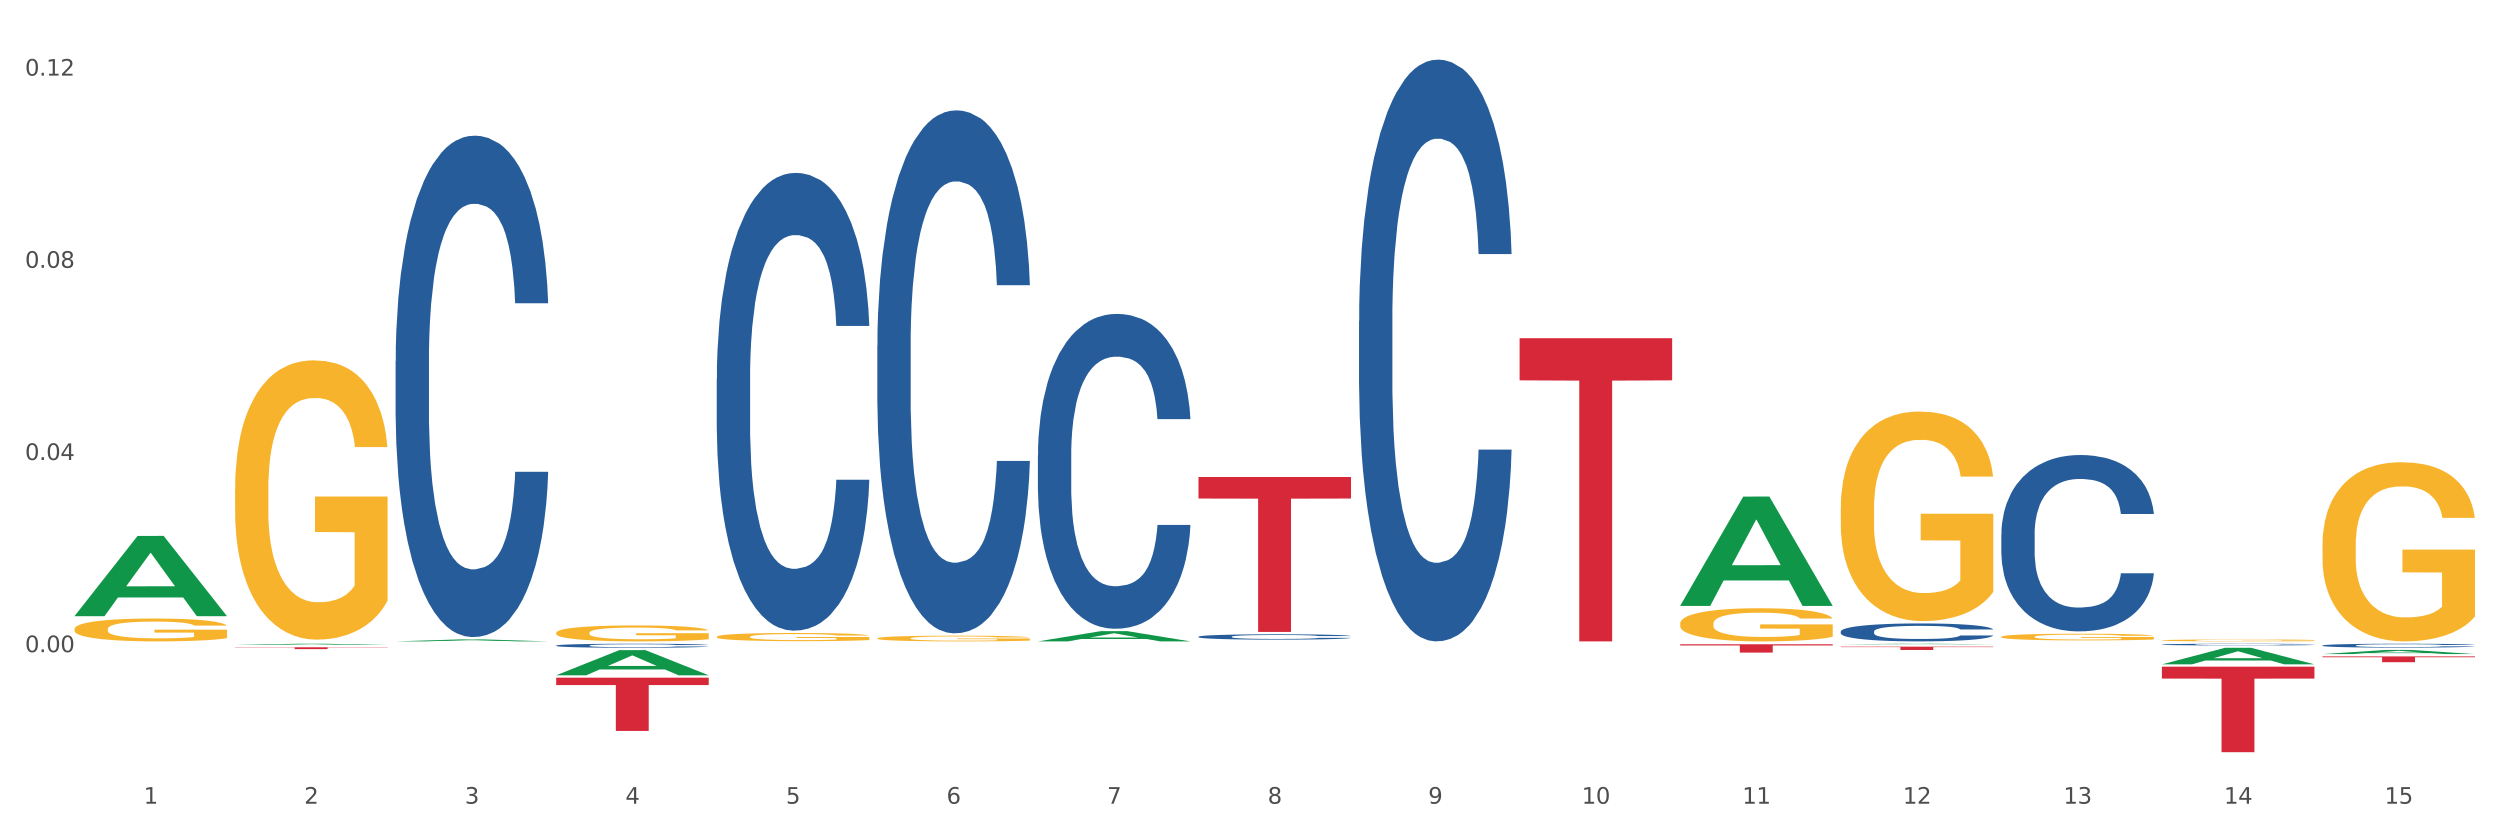 <?xml version="1.0" encoding="utf-8" standalone="no"?>
<!DOCTYPE svg PUBLIC "-//W3C//DTD SVG 1.1//EN"
  "http://www.w3.org/Graphics/SVG/1.1/DTD/svg11.dtd">
<svg xmlns:xlink="http://www.w3.org/1999/xlink" width="1080pt" height="360pt" viewBox="0 0 1080 360" xmlns="http://www.w3.org/2000/svg" version="1.1">
 <rect x="0" y="0" width="1080" height="360" fill="#333333" stroke="none"/>
 <defs>
  <style type="text/css">*{stroke-linejoin: round; stroke-linecap: butt}</style>
 </defs>
 <g id="figure_1">
  <g id="patch_1">
   <path d="M 0 360 
L 1080 360 
L 1080 0 
L 0 0 
z
" style="fill: #ffffff; stroke: #ffffff; stroke-linejoin: miter"/>
  </g>
  <g id="axes_1">
   <g id="matplotlib.axis_1">
    <g id="xtick_1">
     <g id="text_1">
      <!-- 1 -->
      <g style="fill: #4d4d4d" transform="translate(62.07 347.204) scale(0.096 -0.096)">
       <defs>
        <path id="DejaVuSans-31" d="M 794 531 
L 1825 531 
L 1825 4091 
L 703 3866 
L 703 4441 
L 1819 4666 
L 2450 4666 
L 2450 531 
L 3481 531 
L 3481 0 
L 794 0 
L 794 531 
z
" transform="scale(0.016)"/>
       </defs>
       <use xlink:href="#DejaVuSans-31"/>
      </g>
     </g>
    </g>
    <g id="xtick_2">
     <g id="text_2">
      <!-- 2 -->
      <g style="fill: #4d4d4d" transform="translate(131.436 347.204) scale(0.096 -0.096)">
       <defs>
        <path id="DejaVuSans-32" d="M 1228 531 
L 3431 531 
L 3431 0 
L 469 0 
L 469 531 
Q 828 903 1448 1529 
Q 2069 2156 2228 2338 
Q 2531 2678 2651 2914 
Q 2772 3150 2772 3378 
Q 2772 3750 2511 3984 
Q 2250 4219 1831 4219 
Q 1534 4219 1204 4116 
Q 875 4013 500 3803 
L 500 4441 
Q 881 4594 1212 4672 
Q 1544 4750 1819 4750 
Q 2544 4750 2975 4387 
Q 3406 4025 3406 3419 
Q 3406 3131 3298 2873 
Q 3191 2616 2906 2266 
Q 2828 2175 2409 1742 
Q 1991 1309 1228 531 
z
" transform="scale(0.016)"/>
       </defs>
       <use xlink:href="#DejaVuSans-32"/>
      </g>
     </g>
    </g>
    <g id="xtick_3">
     <g id="text_3">
      <!-- 3 -->
      <g style="fill: #4d4d4d" transform="translate(200.802 347.204) scale(0.096 -0.096)">
       <defs>
        <path id="DejaVuSans-33" d="M 2597 2516 
Q 3050 2419 3304 2112 
Q 3559 1806 3559 1356 
Q 3559 666 3084 287 
Q 2609 -91 1734 -91 
Q 1441 -91 1130 -33 
Q 819 25 488 141 
L 488 750 
Q 750 597 1062 519 
Q 1375 441 1716 441 
Q 2309 441 2620 675 
Q 2931 909 2931 1356 
Q 2931 1769 2642 2001 
Q 2353 2234 1838 2234 
L 1294 2234 
L 1294 2753 
L 1863 2753 
Q 2328 2753 2575 2939 
Q 2822 3125 2822 3475 
Q 2822 3834 2567 4026 
Q 2313 4219 1838 4219 
Q 1578 4219 1281 4162 
Q 984 4106 628 3988 
L 628 4550 
Q 988 4650 1302 4700 
Q 1616 4750 1894 4750 
Q 2613 4750 3031 4423 
Q 3450 4097 3450 3541 
Q 3450 3153 3228 2886 
Q 3006 2619 2597 2516 
z
" transform="scale(0.016)"/>
       </defs>
       <use xlink:href="#DejaVuSans-33"/>
      </g>
     </g>
    </g>
    <g id="xtick_4">
     <g id="text_4">
      <!-- 4 -->
      <g style="fill: #4d4d4d" transform="translate(270.169 347.204) scale(0.096 -0.096)">
       <defs>
        <path id="DejaVuSans-34" d="M 2419 4116 
L 825 1625 
L 2419 1625 
L 2419 4116 
z
M 2253 4666 
L 3047 4666 
L 3047 1625 
L 3713 1625 
L 3713 1100 
L 3047 1100 
L 3047 0 
L 2419 0 
L 2419 1100 
L 313 1100 
L 313 1709 
L 2253 4666 
z
" transform="scale(0.016)"/>
       </defs>
       <use xlink:href="#DejaVuSans-34"/>
      </g>
     </g>
    </g>
    <g id="xtick_5">
     <g id="text_5">
      <!-- 5 -->
      <g style="fill: #4d4d4d" transform="translate(339.535 347.204) scale(0.096 -0.096)">
       <defs>
        <path id="DejaVuSans-35" d="M 691 4666 
L 3169 4666 
L 3169 4134 
L 1269 4134 
L 1269 2991 
Q 1406 3038 1543 3061 
Q 1681 3084 1819 3084 
Q 2600 3084 3056 2656 
Q 3513 2228 3513 1497 
Q 3513 744 3044 326 
Q 2575 -91 1722 -91 
Q 1428 -91 1123 -41 
Q 819 9 494 109 
L 494 744 
Q 775 591 1075 516 
Q 1375 441 1709 441 
Q 2250 441 2565 725 
Q 2881 1009 2881 1497 
Q 2881 1984 2565 2268 
Q 2250 2553 1709 2553 
Q 1456 2553 1204 2497 
Q 953 2441 691 2322 
L 691 4666 
z
" transform="scale(0.016)"/>
       </defs>
       <use xlink:href="#DejaVuSans-35"/>
      </g>
     </g>
    </g>
    <g id="xtick_6">
     <g id="text_6">
      <!-- 6 -->
      <g style="fill: #4d4d4d" transform="translate(408.901 347.204) scale(0.096 -0.096)">
       <defs>
        <path id="DejaVuSans-36" d="M 2113 2584 
Q 1688 2584 1439 2293 
Q 1191 2003 1191 1497 
Q 1191 994 1439 701 
Q 1688 409 2113 409 
Q 2538 409 2786 701 
Q 3034 994 3034 1497 
Q 3034 2003 2786 2293 
Q 2538 2584 2113 2584 
z
M 3366 4563 
L 3366 3988 
Q 3128 4100 2886 4159 
Q 2644 4219 2406 4219 
Q 1781 4219 1451 3797 
Q 1122 3375 1075 2522 
Q 1259 2794 1537 2939 
Q 1816 3084 2150 3084 
Q 2853 3084 3261 2657 
Q 3669 2231 3669 1497 
Q 3669 778 3244 343 
Q 2819 -91 2113 -91 
Q 1303 -91 875 529 
Q 447 1150 447 2328 
Q 447 3434 972 4092 
Q 1497 4750 2381 4750 
Q 2619 4750 2861 4703 
Q 3103 4656 3366 4563 
z
" transform="scale(0.016)"/>
       </defs>
       <use xlink:href="#DejaVuSans-36"/>
      </g>
     </g>
    </g>
    <g id="xtick_7">
     <g id="text_7">
      <!-- 7 -->
      <g style="fill: #4d4d4d" transform="translate(478.267 347.204) scale(0.096 -0.096)">
       <defs>
        <path id="DejaVuSans-37" d="M 525 4666 
L 3525 4666 
L 3525 4397 
L 1831 0 
L 1172 0 
L 2766 4134 
L 525 4134 
L 525 4666 
z
" transform="scale(0.016)"/>
       </defs>
       <use xlink:href="#DejaVuSans-37"/>
      </g>
     </g>
    </g>
    <g id="xtick_8">
     <g id="text_8">
      <!-- 8 -->
      <g style="fill: #4d4d4d" transform="translate(547.634 347.204) scale(0.096 -0.096)">
       <defs>
        <path id="DejaVuSans-38" d="M 2034 2216 
Q 1584 2216 1326 1975 
Q 1069 1734 1069 1313 
Q 1069 891 1326 650 
Q 1584 409 2034 409 
Q 2484 409 2743 651 
Q 3003 894 3003 1313 
Q 3003 1734 2745 1975 
Q 2488 2216 2034 2216 
z
M 1403 2484 
Q 997 2584 770 2862 
Q 544 3141 544 3541 
Q 544 4100 942 4425 
Q 1341 4750 2034 4750 
Q 2731 4750 3128 4425 
Q 3525 4100 3525 3541 
Q 3525 3141 3298 2862 
Q 3072 2584 2669 2484 
Q 3125 2378 3379 2068 
Q 3634 1759 3634 1313 
Q 3634 634 3220 271 
Q 2806 -91 2034 -91 
Q 1263 -91 848 271 
Q 434 634 434 1313 
Q 434 1759 690 2068 
Q 947 2378 1403 2484 
z
M 1172 3481 
Q 1172 3119 1398 2916 
Q 1625 2713 2034 2713 
Q 2441 2713 2670 2916 
Q 2900 3119 2900 3481 
Q 2900 3844 2670 4047 
Q 2441 4250 2034 4250 
Q 1625 4250 1398 4047 
Q 1172 3844 1172 3481 
z
" transform="scale(0.016)"/>
       </defs>
       <use xlink:href="#DejaVuSans-38"/>
      </g>
     </g>
    </g>
    <g id="xtick_9">
     <g id="text_9">
      <!-- 9 -->
      <g style="fill: #4d4d4d" transform="translate(617 347.204) scale(0.096 -0.096)">
       <defs>
        <path id="DejaVuSans-39" d="M 703 97 
L 703 672 
Q 941 559 1184 500 
Q 1428 441 1663 441 
Q 2288 441 2617 861 
Q 2947 1281 2994 2138 
Q 2813 1869 2534 1725 
Q 2256 1581 1919 1581 
Q 1219 1581 811 2004 
Q 403 2428 403 3163 
Q 403 3881 828 4315 
Q 1253 4750 1959 4750 
Q 2769 4750 3195 4129 
Q 3622 3509 3622 2328 
Q 3622 1225 3098 567 
Q 2575 -91 1691 -91 
Q 1453 -91 1209 -44 
Q 966 3 703 97 
z
M 1959 2075 
Q 2384 2075 2632 2365 
Q 2881 2656 2881 3163 
Q 2881 3666 2632 3958 
Q 2384 4250 1959 4250 
Q 1534 4250 1286 3958 
Q 1038 3666 1038 3163 
Q 1038 2656 1286 2365 
Q 1534 2075 1959 2075 
z
" transform="scale(0.016)"/>
       </defs>
       <use xlink:href="#DejaVuSans-39"/>
      </g>
     </g>
    </g>
    <g id="xtick_10">
     <g id="text_10">
      <!-- 10 -->
      <g style="fill: #4d4d4d" transform="translate(683.312 347.204) scale(0.096 -0.096)">
       <defs>
        <path id="DejaVuSans-30" d="M 2034 4250 
Q 1547 4250 1301 3770 
Q 1056 3291 1056 2328 
Q 1056 1369 1301 889 
Q 1547 409 2034 409 
Q 2525 409 2770 889 
Q 3016 1369 3016 2328 
Q 3016 3291 2770 3770 
Q 2525 4250 2034 4250 
z
M 2034 4750 
Q 2819 4750 3233 4129 
Q 3647 3509 3647 2328 
Q 3647 1150 3233 529 
Q 2819 -91 2034 -91 
Q 1250 -91 836 529 
Q 422 1150 422 2328 
Q 422 3509 836 4129 
Q 1250 4750 2034 4750 
z
" transform="scale(0.016)"/>
       </defs>
       <use xlink:href="#DejaVuSans-31"/>
       <use xlink:href="#DejaVuSans-30" transform="translate(63.623 0)"/>
      </g>
     </g>
    </g>
    <g id="xtick_11">
     <g id="text_11">
      <!-- 11 -->
      <g style="fill: #4d4d4d" transform="translate(752.678 347.204) scale(0.096 -0.096)">
       <use xlink:href="#DejaVuSans-31"/>
       <use xlink:href="#DejaVuSans-31" transform="translate(63.623 0)"/>
      </g>
     </g>
    </g>
    <g id="xtick_12">
     <g id="text_12">
      <!-- 12 -->
      <g style="fill: #4d4d4d" transform="translate(822.044 347.204) scale(0.096 -0.096)">
       <use xlink:href="#DejaVuSans-31"/>
       <use xlink:href="#DejaVuSans-32" transform="translate(63.623 0)"/>
      </g>
     </g>
    </g>
    <g id="xtick_13">
     <g id="text_13">
      <!-- 13 -->
      <g style="fill: #4d4d4d" transform="translate(891.411 347.204) scale(0.096 -0.096)">
       <use xlink:href="#DejaVuSans-31"/>
       <use xlink:href="#DejaVuSans-33" transform="translate(63.623 0)"/>
      </g>
     </g>
    </g>
    <g id="xtick_14">
     <g id="text_14">
      <!-- 14 -->
      <g style="fill: #4d4d4d" transform="translate(960.777 347.204) scale(0.096 -0.096)">
       <use xlink:href="#DejaVuSans-31"/>
       <use xlink:href="#DejaVuSans-34" transform="translate(63.623 0)"/>
      </g>
     </g>
    </g>
    <g id="xtick_15">
     <g id="text_15">
      <!-- 15 -->
      <g style="fill: #4d4d4d" transform="translate(1030.143 347.204) scale(0.096 -0.096)">
       <use xlink:href="#DejaVuSans-31"/>
       <use xlink:href="#DejaVuSans-35" transform="translate(63.623 0)"/>
      </g>
     </g>
    </g>
    <g id="xtick_16"/>
    <g id="xtick_17"/>
    <g id="xtick_18"/>
    <g id="xtick_19"/>
    <g id="xtick_20"/>
    <g id="xtick_21"/>
    <g id="xtick_22"/>
    <g id="xtick_23"/>
    <g id="xtick_24"/>
    <g id="xtick_25"/>
    <g id="xtick_26"/>
    <g id="xtick_27"/>
    <g id="xtick_28"/>
    <g id="xtick_29"/>
   </g>
   <g id="matplotlib.axis_2">
    <g id="ytick_1">
     <g id="text_16">
      <!-- 0.00 -->
      <g style="fill: #4d4d4d" transform="translate(10.8 281.739) scale(0.096 -0.096)">
       <defs>
        <path id="DejaVuSans-2e" d="M 684 794 
L 1344 794 
L 1344 0 
L 684 0 
L 684 794 
z
" transform="scale(0.016)"/>
       </defs>
       <use xlink:href="#DejaVuSans-30"/>
       <use xlink:href="#DejaVuSans-2e" transform="translate(63.623 0)"/>
       <use xlink:href="#DejaVuSans-30" transform="translate(95.41 0)"/>
       <use xlink:href="#DejaVuSans-30" transform="translate(159.033 0)"/>
      </g>
     </g>
    </g>
    <g id="ytick_2">
     <g id="text_17">
      <!-- 0.04 -->
      <g style="fill: #4d4d4d" transform="translate(10.8 198.716) scale(0.096 -0.096)">
       <use xlink:href="#DejaVuSans-30"/>
       <use xlink:href="#DejaVuSans-2e" transform="translate(63.623 0)"/>
       <use xlink:href="#DejaVuSans-30" transform="translate(95.41 0)"/>
       <use xlink:href="#DejaVuSans-34" transform="translate(159.033 0)"/>
      </g>
     </g>
    </g>
    <g id="ytick_3">
     <g id="text_18">
      <!-- 0.08 -->
      <g style="fill: #4d4d4d" transform="translate(10.8 115.694) scale(0.096 -0.096)">
       <use xlink:href="#DejaVuSans-30"/>
       <use xlink:href="#DejaVuSans-2e" transform="translate(63.623 0)"/>
       <use xlink:href="#DejaVuSans-30" transform="translate(95.41 0)"/>
       <use xlink:href="#DejaVuSans-38" transform="translate(159.033 0)"/>
      </g>
     </g>
    </g>
    <g id="ytick_4">
     <g id="text_19">
      <!-- 0.12 -->
      <g style="fill: #4d4d4d" transform="translate(10.8 32.672) scale(0.096 -0.096)">
       <use xlink:href="#DejaVuSans-30"/>
       <use xlink:href="#DejaVuSans-2e" transform="translate(63.623 0)"/>
       <use xlink:href="#DejaVuSans-31" transform="translate(95.41 0)"/>
       <use xlink:href="#DejaVuSans-32" transform="translate(159.033 0)"/>
      </g>
     </g>
    </g>
    <g id="ytick_5"/>
    <g id="ytick_6"/>
    <g id="ytick_7"/>
    <g id="ytick_8"/>
   </g>
   <g id="PolyCollection_1">
    <path d="M 32.175 266.13 
L 32.243 266.097 
L 59.417 231.534 
L 70.695 231.502 
L 98.073 266.195 
L 85.029 266.195 
L 79.119 258.116 
L 51.061 258.116 
L 50.857 258.246 
L 45.151 266.195 
L 32.175 266.195 
L 32.175 266.13 
L 54.594 253.295 
L 75.586 253.262 
L 65.192 238.896 
L 65.056 238.831 
L 64.92 238.929 
L 54.526 253.262 
L 54.594 253.295 
L 32.175 266.13 
z
" clip-path="url(#p85d7a14f34)" style="fill: #109648"/>
    <path d="M 795.203 279.355 
L 861.101 279.355 
L 861.101 279.554 
L 835.179 279.555 
L 835.179 280.786 
L 820.969 280.786 
L 820.969 279.555 
L 795.203 279.554 
L 795.203 279.356 
L 795.203 279.355 
z
" clip-path="url(#p85d7a14f34)" style="fill: #d62839"/>
    <path d="M 725.837 278.332 
L 791.735 278.332 
L 791.735 278.832 
L 765.813 278.835 
L 765.813 281.93 
L 751.603 281.93 
L 751.603 278.835 
L 725.837 278.832 
L 725.837 278.335 
L 725.837 278.332 
z
" clip-path="url(#p85d7a14f34)" style="fill: #d62839"/>
    <path d="M 656.471 146.109 
L 722.369 146.109 
L 722.369 164.31 
L 696.447 164.433 
L 696.447 277.082 
L 682.237 277.082 
L 682.237 164.433 
L 656.471 164.31 
L 656.471 146.232 
L 656.471 146.109 
z
" clip-path="url(#p85d7a14f34)" style="fill: #d62839"/>
    <path d="M 517.739 206.065 
L 583.636 206.065 
L 583.636 215.368 
L 557.715 215.43 
L 557.715 273.004 
L 543.504 273.004 
L 543.504 215.43 
L 517.739 215.368 
L 517.739 206.128 
L 517.739 206.065 
z
" clip-path="url(#p85d7a14f34)" style="fill: #d62839"/>
    <path d="M 240.274 292.74 
L 306.172 292.74 
L 306.172 295.938 
L 280.25 295.96 
L 280.25 315.751 
L 266.039 315.751 
L 266.039 295.96 
L 240.274 295.938 
L 240.274 292.762 
L 240.274 292.74 
z
" clip-path="url(#p85d7a14f34)" style="fill: #d62839"/>
    <path d="M 101.541 279.622 
L 167.439 279.622 
L 167.439 279.732 
L 141.517 279.733 
L 141.517 280.416 
L 127.307 280.416 
L 127.307 279.733 
L 101.541 279.732 
L 101.541 279.623 
L 101.541 279.622 
z
" clip-path="url(#p85d7a14f34)" style="fill: #d62839"/>
    <path d="M 32.175 278.232 
L 98.073 278.232 
L 98.073 278.233 
L 72.151 278.233 
L 72.151 278.234 
L 57.941 278.234 
L 57.941 278.233 
L 32.175 278.233 
L 32.175 278.232 
L 32.175 278.232 
z
" clip-path="url(#p85d7a14f34)" style="fill: #d62839"/>
    <path d="M 170.907 155.936 
L 170.985 155.739 
L 170.985 150.2 
L 171.219 142.683 
L 172.076 128.836 
L 173.166 118.351 
L 175.036 106.087 
L 176.048 100.943 
L 177.373 95.207 
L 180.099 85.909 
L 183.215 77.997 
L 185.396 73.645 
L 187.031 70.875 
L 190.692 65.93 
L 192.796 63.754 
L 194.977 61.974 
L 196.846 60.787 
L 199.962 59.402 
L 202.454 58.809 
L 205.336 58.611 
L 207.751 58.809 
L 210.945 59.6 
L 215.618 61.974 
L 217.41 63.358 
L 219.825 65.732 
L 222.317 68.897 
L 224.342 72.062 
L 226.679 76.612 
L 229.094 82.547 
L 231.431 90.064 
L 233.066 96.987 
L 234.391 104.306 
L 235.559 113.208 
L 236.416 122.901 
L 236.805 131.012 
L 222.551 131.012 
L 222.161 123.692 
L 221.382 115.78 
L 220.604 110.439 
L 219.747 106.087 
L 218.422 101.141 
L 217.254 97.976 
L 215.307 94.218 
L 213.515 91.844 
L 212.035 90.459 
L 210.244 89.272 
L 206.427 88.085 
L 203.701 88.085 
L 201.987 88.481 
L 199.884 89.47 
L 198.092 90.855 
L 195.989 93.229 
L 194.353 95.8 
L 192.718 99.163 
L 191.783 101.537 
L 190.381 105.889 
L 189.446 109.45 
L 188.2 115.582 
L 187.499 119.934 
L 186.252 131.209 
L 185.707 139.518 
L 185.474 145.254 
L 185.318 151.584 
L 185.318 182.444 
L 185.785 196.291 
L 186.175 202.225 
L 186.798 208.951 
L 187.966 217.655 
L 189.68 226.161 
L 191.471 232.294 
L 192.951 236.052 
L 194.353 238.821 
L 195.755 240.997 
L 197.469 242.976 
L 198.871 244.163 
L 200.974 245.349 
L 203.467 245.943 
L 205.414 245.943 
L 209.387 244.954 
L 211.178 243.965 
L 212.892 242.58 
L 214.761 240.404 
L 216.241 238.03 
L 217.098 236.25 
L 218.5 232.491 
L 219.591 228.535 
L 220.526 223.985 
L 221.149 220.029 
L 221.85 214.094 
L 222.395 207.369 
L 222.551 203.808 
L 236.805 203.808 
L 236.494 210.929 
L 235.949 217.853 
L 234.858 227.15 
L 234.001 232.491 
L 232.677 239.019 
L 231.275 244.558 
L 229.328 250.69 
L 227.536 255.24 
L 225.667 259.197 
L 223.641 262.757 
L 219.98 267.703 
L 218.656 269.087 
L 215.852 271.461 
L 213.671 272.846 
L 210.477 274.231 
L 207.206 275.022 
L 203.779 275.22 
L 200.741 274.824 
L 197.391 273.637 
L 195.288 272.45 
L 192.951 270.67 
L 190.225 267.9 
L 187.655 264.538 
L 185.24 260.581 
L 182.981 256.031 
L 180.878 250.888 
L 178.152 242.382 
L 176.126 234.074 
L 174.646 226.359 
L 173.634 219.831 
L 172.621 211.523 
L 172.076 205.786 
L 171.219 191.939 
L 170.907 179.081 
L 170.907 155.936 
z
" clip-path="url(#p85d7a14f34)" style="fill: #255c99"/>
    <path d="M 240.274 278.874 
L 240.352 278.872 
L 240.352 278.828 
L 240.585 278.767 
L 241.442 278.656 
L 242.533 278.572 
L 244.402 278.473 
L 245.415 278.432 
L 246.739 278.386 
L 249.465 278.311 
L 252.581 278.247 
L 254.762 278.212 
L 256.398 278.19 
L 260.059 278.15 
L 262.162 278.133 
L 264.343 278.118 
L 266.212 278.109 
L 269.328 278.098 
L 271.821 278.093 
L 274.703 278.091 
L 277.117 278.093 
L 280.311 278.099 
L 284.985 278.118 
L 286.776 278.13 
L 289.191 278.149 
L 291.683 278.174 
L 293.709 278.199 
L 296.045 278.236 
L 298.46 278.284 
L 300.797 278.344 
L 302.433 278.4 
L 303.757 278.459 
L 304.925 278.53 
L 305.782 278.608 
L 306.172 278.673 
L 291.917 278.673 
L 291.528 278.615 
L 290.749 278.551 
L 289.97 278.508 
L 289.113 278.473 
L 287.789 278.433 
L 286.62 278.408 
L 284.673 278.378 
L 282.881 278.358 
L 281.401 278.347 
L 279.61 278.338 
L 275.793 278.328 
L 273.067 278.328 
L 271.353 278.331 
L 269.25 278.339 
L 267.458 278.351 
L 265.355 278.37 
L 263.72 278.39 
L 262.084 278.417 
L 261.149 278.436 
L 259.747 278.471 
L 258.812 278.5 
L 257.566 278.549 
L 256.865 278.584 
L 255.619 278.675 
L 255.073 278.742 
L 254.84 278.788 
L 254.684 278.839 
L 254.684 279.087 
L 255.151 279.198 
L 255.541 279.246 
L 256.164 279.3 
L 257.332 279.37 
L 259.046 279.438 
L 260.838 279.487 
L 262.318 279.518 
L 263.72 279.54 
L 265.122 279.557 
L 266.835 279.573 
L 268.237 279.583 
L 270.341 279.592 
L 272.833 279.597 
L 274.78 279.597 
L 278.753 279.589 
L 280.545 279.581 
L 282.258 279.57 
L 284.128 279.553 
L 285.608 279.534 
L 286.465 279.519 
L 287.867 279.489 
L 288.957 279.457 
L 289.892 279.421 
L 290.515 279.389 
L 291.216 279.341 
L 291.761 279.287 
L 291.917 279.259 
L 306.172 279.259 
L 305.86 279.316 
L 305.315 279.371 
L 304.224 279.446 
L 303.367 279.489 
L 302.043 279.542 
L 300.641 279.586 
L 298.694 279.635 
L 296.902 279.672 
L 295.033 279.704 
L 293.008 279.732 
L 289.347 279.772 
L 288.022 279.783 
L 285.218 279.802 
L 283.037 279.813 
L 279.844 279.825 
L 276.572 279.831 
L 273.145 279.833 
L 270.107 279.829 
L 266.757 279.82 
L 264.654 279.81 
L 262.318 279.796 
L 259.591 279.774 
L 257.021 279.747 
L 254.606 279.715 
L 252.347 279.678 
L 250.244 279.637 
L 247.518 279.569 
L 245.493 279.502 
L 244.013 279.44 
L 243 279.387 
L 241.987 279.321 
L 241.442 279.274 
L 240.585 279.163 
L 240.274 279.06 
L 240.274 278.874 
z
" clip-path="url(#p85d7a14f34)" style="fill: #255c99"/>
    <path d="M 309.64 163.544 
L 309.718 163.364 
L 309.718 158.307 
L 309.951 151.444 
L 310.808 138.802 
L 311.899 129.231 
L 313.768 118.034 
L 314.781 113.338 
L 316.105 108.101 
L 318.831 99.613 
L 321.947 92.389 
L 324.128 88.416 
L 325.764 85.887 
L 329.425 81.372 
L 331.528 79.386 
L 333.709 77.76 
L 335.578 76.677 
L 338.694 75.413 
L 341.187 74.871 
L 344.069 74.69 
L 346.484 74.871 
L 349.677 75.593 
L 354.351 77.76 
L 356.142 79.025 
L 358.557 81.192 
L 361.05 84.081 
L 363.075 86.971 
L 365.412 91.125 
L 367.826 96.543 
L 370.163 103.405 
L 371.799 109.726 
L 373.123 116.408 
L 374.291 124.535 
L 375.148 133.385 
L 375.538 140.789 
L 361.283 140.789 
L 360.894 134.107 
L 360.115 126.883 
L 359.336 122.007 
L 358.479 118.034 
L 357.155 113.519 
L 355.987 110.629 
L 354.039 107.198 
L 352.248 105.031 
L 350.768 103.766 
L 348.976 102.683 
L 345.159 101.599 
L 342.433 101.599 
L 340.719 101.961 
L 338.616 102.863 
L 336.825 104.128 
L 334.722 106.295 
L 333.086 108.643 
L 331.45 111.713 
L 330.515 113.88 
L 329.113 117.853 
L 328.179 121.104 
L 326.932 126.702 
L 326.231 130.676 
L 324.985 140.97 
L 324.44 148.555 
L 324.206 153.792 
L 324.05 159.571 
L 324.05 187.745 
L 324.518 200.386 
L 324.907 205.804 
L 325.53 211.945 
L 326.699 219.891 
L 328.412 227.657 
L 330.204 233.255 
L 331.684 236.687 
L 333.086 239.215 
L 334.488 241.201 
L 336.202 243.007 
L 337.604 244.091 
L 339.707 245.175 
L 342.199 245.716 
L 344.147 245.716 
L 348.119 244.813 
L 349.911 243.91 
L 351.624 242.646 
L 353.494 240.66 
L 354.974 238.493 
L 355.831 236.867 
L 357.233 233.436 
L 358.323 229.824 
L 359.258 225.67 
L 359.881 222.058 
L 360.582 216.64 
L 361.127 210.5 
L 361.283 207.249 
L 375.538 207.249 
L 375.226 213.751 
L 374.681 220.072 
L 373.59 228.56 
L 372.734 233.436 
L 371.409 239.395 
L 370.007 244.452 
L 368.06 250.051 
L 366.268 254.205 
L 364.399 257.816 
L 362.374 261.067 
L 358.713 265.582 
L 357.389 266.846 
L 354.584 269.014 
L 352.403 270.278 
L 349.21 271.542 
L 345.938 272.264 
L 342.511 272.445 
L 339.473 272.084 
L 336.124 271 
L 334.021 269.917 
L 331.684 268.291 
L 328.957 265.763 
L 326.387 262.693 
L 323.972 259.081 
L 321.713 254.927 
L 319.61 250.231 
L 316.884 242.466 
L 314.859 234.881 
L 313.379 227.837 
L 312.366 221.878 
L 311.354 214.292 
L 310.808 209.055 
L 309.951 196.413 
L 309.64 184.674 
L 309.64 163.544 
z
" clip-path="url(#p85d7a14f34)" style="fill: #255c99"/>
    <path d="M 379.006 149.194 
L 379.084 148.987 
L 379.084 143.21 
L 379.318 135.37 
L 380.175 120.927 
L 381.265 109.992 
L 383.134 97.2 
L 384.147 91.835 
L 385.471 85.852 
L 388.198 76.154 
L 391.313 67.901 
L 393.494 63.362 
L 395.13 60.474 
L 398.791 55.315 
L 400.894 53.046 
L 403.075 51.189 
L 404.945 49.951 
L 408.06 48.507 
L 410.553 47.888 
L 413.435 47.681 
L 415.85 47.888 
L 419.043 48.713 
L 423.717 51.189 
L 425.509 52.633 
L 427.923 55.109 
L 430.416 58.41 
L 432.441 61.712 
L 434.778 66.457 
L 437.193 72.647 
L 439.529 80.487 
L 441.165 87.709 
L 442.489 95.343 
L 443.658 104.627 
L 444.515 114.737 
L 444.904 123.197 
L 430.65 123.197 
L 430.26 115.563 
L 429.481 107.31 
L 428.702 101.739 
L 427.845 97.2 
L 426.521 92.041 
L 425.353 88.74 
L 423.405 84.82 
L 421.614 82.344 
L 420.134 80.9 
L 418.342 79.662 
L 414.526 78.424 
L 411.799 78.424 
L 410.086 78.837 
L 407.982 79.868 
L 406.191 81.312 
L 404.088 83.788 
L 402.452 86.471 
L 400.816 89.978 
L 399.882 92.454 
L 398.479 96.993 
L 397.545 100.707 
L 396.298 107.103 
L 395.597 111.642 
L 394.351 123.403 
L 393.806 132.069 
L 393.572 138.052 
L 393.416 144.655 
L 393.416 176.841 
L 393.884 191.284 
L 394.273 197.474 
L 394.896 204.489 
L 396.065 213.567 
L 397.778 222.439 
L 399.57 228.836 
L 401.05 232.756 
L 402.452 235.644 
L 403.854 237.914 
L 405.568 239.977 
L 406.97 241.215 
L 409.073 242.453 
L 411.566 243.072 
L 413.513 243.072 
L 417.485 242.04 
L 419.277 241.009 
L 420.991 239.565 
L 422.86 237.295 
L 424.34 234.819 
L 425.197 232.962 
L 426.599 229.042 
L 427.69 224.915 
L 428.624 220.17 
L 429.247 216.043 
L 429.948 209.854 
L 430.494 202.839 
L 430.65 199.125 
L 444.904 199.125 
L 444.592 206.552 
L 444.047 213.774 
L 442.957 223.471 
L 442.1 229.042 
L 440.776 235.851 
L 439.374 241.628 
L 437.426 248.024 
L 435.635 252.769 
L 433.765 256.896 
L 431.74 260.61 
L 428.079 265.768 
L 426.755 267.212 
L 423.951 269.688 
L 421.77 271.132 
L 418.576 272.577 
L 415.304 273.402 
L 411.877 273.608 
L 408.839 273.196 
L 405.49 271.958 
L 403.387 270.72 
L 401.05 268.863 
L 398.324 265.974 
L 395.753 262.467 
L 393.339 258.34 
L 391.08 253.595 
L 388.976 248.23 
L 386.25 239.358 
L 384.225 230.693 
L 382.745 222.646 
L 381.732 215.837 
L 380.72 207.171 
L 380.175 201.188 
L 379.318 186.745 
L 379.006 173.334 
L 379.006 149.194 
z
" clip-path="url(#p85d7a14f34)" style="fill: #255c99"/>
    <path d="M 32.175 271.769 
L 32.253 271.76 
L 32.253 271.435 
L 32.408 271.155 
L 33.186 270.479 
L 34.353 269.919 
L 35.209 269.622 
L 36.065 269.378 
L 37.076 269.135 
L 38.321 268.882 
L 40.578 268.512 
L 41.978 268.323 
L 43.69 268.124 
L 46.802 267.836 
L 49.058 267.673 
L 51.392 267.538 
L 55.204 267.376 
L 57.694 267.303 
L 60.339 267.249 
L 63.529 267.213 
L 65.941 267.204 
L 71.231 267.231 
L 75.744 267.312 
L 77.922 267.376 
L 80.723 267.484 
L 82.201 267.556 
L 84.613 267.7 
L 87.103 267.89 
L 88.815 268.052 
L 91.382 268.359 
L 93.327 268.666 
L 95.116 269.044 
L 96.05 269.306 
L 96.75 269.55 
L 97.373 269.829 
L 97.995 270.271 
L 83.991 270.271 
L 83.446 269.956 
L 82.59 269.658 
L 81.346 269.369 
L 80.256 269.189 
L 78.389 268.963 
L 76.677 268.819 
L 74.888 268.711 
L 72.71 268.62 
L 70.998 268.575 
L 68.586 268.539 
L 63.84 268.548 
L 60.65 268.62 
L 58.472 268.711 
L 57.071 268.792 
L 55.827 268.882 
L 54.426 269.008 
L 52.792 269.198 
L 51.625 269.369 
L 50.458 269.586 
L 49.525 269.802 
L 48.669 270.055 
L 47.969 270.325 
L 47.424 270.605 
L 46.957 270.948 
L 46.568 271.516 
L 46.568 272.752 
L 46.724 273.032 
L 47.113 273.401 
L 47.58 273.681 
L 48.358 274.015 
L 49.058 274.24 
L 50.381 274.565 
L 51.859 274.836 
L 53.026 275.007 
L 54.193 275.152 
L 56.216 275.35 
L 58.472 275.512 
L 60.417 275.612 
L 63.062 275.702 
L 64.852 275.738 
L 66.408 275.756 
L 70.22 275.756 
L 72.943 275.729 
L 75.977 275.666 
L 78.311 275.585 
L 80.256 275.485 
L 82.435 275.323 
L 83.835 275.17 
L 83.835 273.284 
L 66.719 273.275 
L 66.719 272.021 
L 98.073 272.021 
L 98.073 275.702 
L 96.75 275.891 
L 95.272 276.063 
L 93.716 276.216 
L 91.382 276.405 
L 88.581 276.586 
L 86.091 276.712 
L 83.446 276.82 
L 80.334 276.92 
L 76.288 277.01 
L 73.799 277.046 
L 70.687 277.073 
L 67.03 277.082 
L 63.84 277.064 
L 60.728 277.019 
L 57.461 276.938 
L 54.271 276.82 
L 51.859 276.703 
L 49.447 276.559 
L 46.879 276.369 
L 44.857 276.189 
L 43.301 276.027 
L 41.589 275.819 
L 39.722 275.548 
L 38.321 275.305 
L 37.076 275.052 
L 35.754 274.728 
L 34.82 274.448 
L 33.887 274.096 
L 33.342 273.835 
L 32.72 273.429 
L 32.253 272.86 
L 32.175 271.769 
z
" clip-path="url(#p85d7a14f34)" style="fill: #f7b32b"/>
    <path d="M 517.739 275.051 
L 517.816 275.049 
L 517.816 274.99 
L 518.05 274.91 
L 518.907 274.762 
L 519.997 274.65 
L 521.867 274.52 
L 522.88 274.465 
L 524.204 274.404 
L 526.93 274.304 
L 530.046 274.22 
L 532.227 274.174 
L 533.863 274.144 
L 537.523 274.091 
L 539.627 274.068 
L 541.808 274.049 
L 543.677 274.037 
L 546.793 274.022 
L 549.285 274.016 
L 552.167 274.013 
L 554.582 274.016 
L 557.776 274.024 
L 562.449 274.049 
L 564.241 274.064 
L 566.656 274.089 
L 569.148 274.123 
L 571.173 274.157 
L 573.51 274.205 
L 575.925 274.269 
L 578.262 274.349 
L 579.898 274.423 
L 581.222 274.501 
L 582.39 274.595 
L 583.247 274.699 
L 583.636 274.785 
L 569.382 274.785 
L 568.992 274.707 
L 568.214 274.623 
L 567.435 274.566 
L 566.578 274.52 
L 565.254 274.467 
L 564.085 274.433 
L 562.138 274.393 
L 560.346 274.368 
L 558.866 274.353 
L 557.075 274.34 
L 553.258 274.328 
L 550.532 274.328 
L 548.818 274.332 
L 546.715 274.342 
L 544.923 274.357 
L 542.82 274.382 
L 541.184 274.41 
L 539.549 274.446 
L 538.614 274.471 
L 537.212 274.517 
L 536.277 274.555 
L 535.031 274.621 
L 534.33 274.667 
L 533.084 274.787 
L 532.538 274.876 
L 532.305 274.937 
L 532.149 275.005 
L 532.149 275.333 
L 532.616 275.481 
L 533.006 275.544 
L 533.629 275.616 
L 534.797 275.709 
L 536.511 275.799 
L 538.302 275.865 
L 539.782 275.905 
L 541.184 275.934 
L 542.587 275.958 
L 544.3 275.979 
L 545.702 275.991 
L 547.805 276.004 
L 550.298 276.01 
L 552.245 276.01 
L 556.218 276 
L 558.009 275.989 
L 559.723 275.974 
L 561.593 275.951 
L 563.073 275.926 
L 563.929 275.907 
L 565.331 275.867 
L 566.422 275.825 
L 567.357 275.776 
L 567.98 275.734 
L 568.681 275.671 
L 569.226 275.599 
L 569.382 275.561 
L 583.636 275.561 
L 583.325 275.637 
L 582.78 275.711 
L 581.689 275.81 
L 580.832 275.867 
L 579.508 275.937 
L 578.106 275.996 
L 576.159 276.061 
L 574.367 276.109 
L 572.498 276.152 
L 570.472 276.19 
L 566.811 276.242 
L 565.487 276.257 
L 562.683 276.282 
L 560.502 276.297 
L 557.308 276.312 
L 554.037 276.32 
L 550.61 276.322 
L 547.572 276.318 
L 544.222 276.306 
L 542.119 276.293 
L 539.782 276.274 
L 537.056 276.244 
L 534.486 276.209 
L 532.071 276.166 
L 529.812 276.118 
L 527.709 276.063 
L 524.983 275.972 
L 522.957 275.884 
L 521.477 275.802 
L 520.465 275.732 
L 519.452 275.643 
L 518.907 275.582 
L 518.05 275.435 
L 517.739 275.298 
L 517.739 275.051 
z
" clip-path="url(#p85d7a14f34)" style="fill: #255c99"/>
    <path d="M 587.105 138.682 
L 587.183 138.453 
L 587.183 132.026 
L 587.416 123.305 
L 588.273 107.238 
L 589.364 95.074 
L 591.233 80.844 
L 592.246 74.876 
L 593.57 68.22 
L 596.296 57.433 
L 599.412 48.252 
L 601.593 43.203 
L 603.229 39.99 
L 606.89 34.252 
L 608.993 31.727 
L 611.174 29.661 
L 613.043 28.284 
L 616.159 26.678 
L 618.652 25.989 
L 621.534 25.759 
L 623.948 25.989 
L 627.142 26.907 
L 631.816 29.661 
L 633.607 31.268 
L 636.022 34.022 
L 638.514 37.694 
L 640.54 41.367 
L 642.877 46.646 
L 645.291 53.531 
L 647.628 62.253 
L 649.264 70.286 
L 650.588 78.778 
L 651.756 89.107 
L 652.613 100.353 
L 653.003 109.763 
L 638.748 109.763 
L 638.359 101.271 
L 637.58 92.09 
L 636.801 85.893 
L 635.944 80.844 
L 634.62 75.106 
L 633.451 71.434 
L 631.504 67.073 
L 629.713 64.319 
L 628.233 62.712 
L 626.441 61.335 
L 622.624 59.958 
L 619.898 59.958 
L 618.184 60.417 
L 616.081 61.564 
L 614.29 63.171 
L 612.186 65.925 
L 610.551 68.909 
L 608.915 72.811 
L 607.98 75.565 
L 606.578 80.614 
L 605.643 84.746 
L 604.397 91.861 
L 603.696 96.91 
L 602.45 109.993 
L 601.905 119.632 
L 601.671 126.289 
L 601.515 133.633 
L 601.515 169.438 
L 601.982 185.504 
L 602.372 192.39 
L 602.995 200.193 
L 604.163 210.292 
L 605.877 220.161 
L 607.669 227.277 
L 609.149 231.637 
L 610.551 234.851 
L 611.953 237.375 
L 613.666 239.671 
L 615.069 241.048 
L 617.172 242.425 
L 619.664 243.113 
L 621.612 243.113 
L 625.584 241.966 
L 627.376 240.818 
L 629.089 239.212 
L 630.959 236.687 
L 632.439 233.933 
L 633.296 231.867 
L 634.698 227.506 
L 635.788 222.916 
L 636.723 217.637 
L 637.346 213.046 
L 638.047 206.161 
L 638.592 198.357 
L 638.748 194.226 
L 653.003 194.226 
L 652.691 202.489 
L 652.146 210.522 
L 651.055 221.309 
L 650.199 227.506 
L 648.874 235.08 
L 647.472 241.507 
L 645.525 248.622 
L 643.733 253.901 
L 641.864 258.491 
L 639.839 262.622 
L 636.178 268.36 
L 634.853 269.967 
L 632.049 272.721 
L 629.868 274.328 
L 626.675 275.934 
L 623.403 276.853 
L 619.976 277.082 
L 616.938 276.623 
L 613.589 275.246 
L 611.485 273.869 
L 609.149 271.803 
L 606.422 268.59 
L 603.852 264.688 
L 601.437 260.098 
L 599.178 254.819 
L 597.075 248.851 
L 594.349 238.982 
L 592.324 229.342 
L 590.844 220.391 
L 589.831 212.817 
L 588.818 203.177 
L 588.273 196.521 
L 587.416 180.455 
L 587.105 165.536 
L 587.105 138.682 
z
" clip-path="url(#p85d7a14f34)" style="fill: #255c99"/>
    <path d="M 795.203 272.81 
L 795.281 272.803 
L 795.281 272.604 
L 795.515 272.335 
L 796.372 271.839 
L 797.462 271.464 
L 799.332 271.025 
L 800.344 270.84 
L 801.669 270.635 
L 804.395 270.302 
L 807.511 270.019 
L 809.692 269.863 
L 811.327 269.764 
L 814.988 269.586 
L 817.092 269.508 
L 819.273 269.445 
L 821.142 269.402 
L 824.258 269.353 
L 826.75 269.331 
L 829.632 269.324 
L 832.047 269.331 
L 835.241 269.36 
L 839.914 269.445 
L 841.706 269.494 
L 844.121 269.579 
L 846.613 269.693 
L 848.638 269.806 
L 850.975 269.969 
L 853.39 270.182 
L 855.727 270.451 
L 857.362 270.699 
L 858.687 270.961 
L 859.855 271.28 
L 860.712 271.627 
L 861.101 271.917 
L 846.847 271.917 
L 846.457 271.655 
L 845.678 271.372 
L 844.899 271.18 
L 844.043 271.025 
L 842.718 270.847 
L 841.55 270.734 
L 839.603 270.6 
L 837.811 270.515 
L 836.331 270.465 
L 834.54 270.422 
L 830.723 270.38 
L 827.997 270.38 
L 826.283 270.394 
L 824.18 270.43 
L 822.388 270.479 
L 820.285 270.564 
L 818.649 270.656 
L 817.014 270.777 
L 816.079 270.862 
L 814.677 271.018 
L 813.742 271.145 
L 812.496 271.365 
L 811.795 271.521 
L 810.548 271.924 
L 810.003 272.222 
L 809.77 272.427 
L 809.614 272.654 
L 809.614 273.759 
L 810.081 274.255 
L 810.471 274.468 
L 811.094 274.709 
L 812.262 275.02 
L 813.976 275.325 
L 815.767 275.545 
L 817.247 275.679 
L 818.649 275.778 
L 820.051 275.856 
L 821.765 275.927 
L 823.167 275.97 
L 825.27 276.012 
L 827.763 276.033 
L 829.71 276.033 
L 833.683 275.998 
L 835.474 275.963 
L 837.188 275.913 
L 839.057 275.835 
L 840.537 275.75 
L 841.394 275.686 
L 842.796 275.552 
L 843.887 275.41 
L 844.822 275.247 
L 845.445 275.105 
L 846.146 274.893 
L 846.691 274.652 
L 846.847 274.524 
L 861.101 274.524 
L 860.79 274.779 
L 860.245 275.027 
L 859.154 275.36 
L 858.297 275.552 
L 856.973 275.786 
L 855.571 275.984 
L 853.624 276.204 
L 851.832 276.366 
L 849.963 276.508 
L 847.937 276.636 
L 844.276 276.813 
L 842.952 276.862 
L 840.148 276.947 
L 837.967 276.997 
L 834.773 277.047 
L 831.502 277.075 
L 828.074 277.082 
L 825.037 277.068 
L 821.687 277.025 
L 819.584 276.983 
L 817.247 276.919 
L 814.521 276.82 
L 811.951 276.699 
L 809.536 276.558 
L 807.277 276.395 
L 805.174 276.211 
L 802.448 275.906 
L 800.422 275.608 
L 798.942 275.332 
L 797.93 275.098 
L 796.917 274.801 
L 796.372 274.595 
L 795.515 274.099 
L 795.203 273.639 
L 795.203 272.81 
z
" clip-path="url(#p85d7a14f34)" style="fill: #255c99"/>
    <path d="M 864.57 230.801 
L 864.648 230.732 
L 864.648 228.783 
L 864.881 226.139 
L 865.738 221.268 
L 866.829 217.581 
L 868.698 213.266 
L 869.711 211.457 
L 871.035 209.439 
L 873.761 206.169 
L 876.877 203.386 
L 879.058 201.855 
L 880.694 200.881 
L 884.355 199.141 
L 886.458 198.376 
L 888.639 197.749 
L 890.508 197.332 
L 893.624 196.845 
L 896.117 196.636 
L 898.999 196.566 
L 901.413 196.636 
L 904.607 196.914 
L 909.281 197.749 
L 911.072 198.236 
L 913.487 199.071 
L 915.979 200.185 
L 918.005 201.298 
L 920.341 202.898 
L 922.756 204.986 
L 925.093 207.63 
L 926.729 210.066 
L 928.053 212.64 
L 929.221 215.771 
L 930.078 219.181 
L 930.468 222.034 
L 916.213 222.034 
L 915.824 219.459 
L 915.045 216.676 
L 914.266 214.797 
L 913.409 213.266 
L 912.085 211.527 
L 910.916 210.413 
L 908.969 209.091 
L 907.177 208.256 
L 905.697 207.769 
L 903.906 207.352 
L 900.089 206.934 
L 897.363 206.934 
L 895.649 207.073 
L 893.546 207.421 
L 891.754 207.908 
L 889.651 208.743 
L 888.016 209.648 
L 886.38 210.831 
L 885.445 211.666 
L 884.043 213.197 
L 883.108 214.449 
L 881.862 216.606 
L 881.161 218.137 
L 879.915 222.103 
L 879.369 225.026 
L 879.136 227.044 
L 878.98 229.271 
L 878.98 240.126 
L 879.447 244.996 
L 879.837 247.084 
L 880.46 249.45 
L 881.628 252.511 
L 883.342 255.503 
L 885.134 257.661 
L 886.614 258.983 
L 888.016 259.957 
L 889.418 260.722 
L 891.131 261.418 
L 892.533 261.836 
L 894.637 262.253 
L 897.129 262.462 
L 899.076 262.462 
L 903.049 262.114 
L 904.841 261.766 
L 906.554 261.279 
L 908.424 260.513 
L 909.904 259.678 
L 910.76 259.052 
L 912.163 257.73 
L 913.253 256.338 
L 914.188 254.738 
L 914.811 253.346 
L 915.512 251.259 
L 916.057 248.893 
L 916.213 247.641 
L 930.468 247.641 
L 930.156 250.146 
L 929.611 252.581 
L 928.52 255.851 
L 927.663 257.73 
L 926.339 260.026 
L 924.937 261.975 
L 922.99 264.132 
L 921.198 265.732 
L 919.329 267.124 
L 917.304 268.376 
L 913.643 270.116 
L 912.318 270.603 
L 909.514 271.438 
L 907.333 271.925 
L 904.14 272.412 
L 900.868 272.691 
L 897.441 272.76 
L 894.403 272.621 
L 891.053 272.203 
L 888.95 271.786 
L 886.614 271.16 
L 883.887 270.186 
L 881.317 269.003 
L 878.902 267.611 
L 876.643 266.011 
L 874.54 264.201 
L 871.814 261.209 
L 869.789 258.287 
L 868.309 255.573 
L 867.296 253.277 
L 866.283 250.354 
L 865.738 248.336 
L 864.881 243.466 
L 864.57 238.943 
L 864.57 230.801 
z
" clip-path="url(#p85d7a14f34)" style="fill: #255c99"/>
    <path d="M 933.936 278.427 
L 934.014 278.427 
L 934.014 278.408 
L 934.247 278.382 
L 935.104 278.334 
L 936.195 278.298 
L 938.064 278.255 
L 939.077 278.238 
L 940.401 278.218 
L 943.127 278.186 
L 946.243 278.158 
L 948.424 278.143 
L 950.06 278.134 
L 953.721 278.117 
L 955.824 278.109 
L 958.005 278.103 
L 959.874 278.099 
L 962.99 278.094 
L 965.483 278.092 
L 968.365 278.091 
L 970.779 278.092 
L 973.973 278.095 
L 978.647 278.103 
L 980.438 278.108 
L 982.853 278.116 
L 985.346 278.127 
L 987.371 278.138 
L 989.708 278.153 
L 992.122 278.174 
L 994.459 278.2 
L 996.095 278.224 
L 997.419 278.249 
L 998.587 278.28 
L 999.444 278.313 
L 999.834 278.341 
L 985.579 278.341 
L 985.19 278.316 
L 984.411 278.289 
L 983.632 278.27 
L 982.775 278.255 
L 981.451 278.238 
L 980.283 278.227 
L 978.335 278.214 
L 976.544 278.206 
L 975.064 278.201 
L 973.272 278.197 
L 969.455 278.193 
L 966.729 278.193 
L 965.015 278.194 
L 962.912 278.198 
L 961.121 278.203 
L 959.018 278.211 
L 957.382 278.22 
L 955.746 278.231 
L 954.811 278.24 
L 953.409 278.255 
L 952.475 278.267 
L 951.228 278.288 
L 950.527 278.303 
L 949.281 278.342 
L 948.736 278.371 
L 948.502 278.39 
L 948.346 278.412 
L 948.346 278.519 
L 948.814 278.567 
L 949.203 278.587 
L 949.826 278.61 
L 950.995 278.64 
L 952.708 278.67 
L 954.5 278.691 
L 955.98 278.704 
L 957.382 278.714 
L 958.784 278.721 
L 960.498 278.728 
L 961.9 278.732 
L 964.003 278.736 
L 966.495 278.738 
L 968.443 278.738 
L 972.415 278.735 
L 974.207 278.731 
L 975.92 278.727 
L 977.79 278.719 
L 979.27 278.711 
L 980.127 278.705 
L 981.529 278.692 
L 982.619 278.678 
L 983.554 278.662 
L 984.177 278.649 
L 984.878 278.628 
L 985.423 278.605 
L 985.579 278.593 
L 999.834 278.593 
L 999.522 278.617 
L 998.977 278.641 
L 997.886 278.673 
L 997.03 278.692 
L 995.705 278.714 
L 994.303 278.733 
L 992.356 278.755 
L 990.564 278.77 
L 988.695 278.784 
L 986.67 278.796 
L 983.009 278.813 
L 981.685 278.818 
L 978.88 278.826 
L 976.699 278.831 
L 973.506 278.836 
L 970.234 278.839 
L 966.807 278.839 
L 963.769 278.838 
L 960.42 278.834 
L 958.317 278.83 
L 955.98 278.824 
L 953.253 278.814 
L 950.683 278.802 
L 948.268 278.789 
L 946.009 278.773 
L 943.906 278.755 
L 941.18 278.726 
L 939.155 278.697 
L 937.675 278.671 
L 936.662 278.648 
L 935.65 278.619 
L 935.104 278.599 
L 934.247 278.552 
L 933.936 278.507 
L 933.936 278.427 
z
" clip-path="url(#p85d7a14f34)" style="fill: #255c99"/>
    <path d="M 1003.302 278.846 
L 1003.38 278.844 
L 1003.38 278.801 
L 1003.614 278.743 
L 1004.47 278.636 
L 1005.561 278.554 
L 1007.43 278.459 
L 1008.443 278.419 
L 1009.767 278.375 
L 1012.494 278.303 
L 1015.609 278.242 
L 1017.79 278.208 
L 1019.426 278.186 
L 1023.087 278.148 
L 1025.19 278.131 
L 1027.371 278.117 
L 1029.241 278.108 
L 1032.356 278.097 
L 1034.849 278.093 
L 1037.731 278.091 
L 1040.146 278.093 
L 1043.339 278.099 
L 1048.013 278.117 
L 1049.805 278.128 
L 1052.219 278.147 
L 1054.712 278.171 
L 1056.737 278.196 
L 1059.074 278.231 
L 1061.489 278.277 
L 1063.825 278.335 
L 1065.461 278.389 
L 1066.785 278.445 
L 1067.954 278.514 
L 1068.811 278.59 
L 1069.2 278.652 
L 1054.945 278.652 
L 1054.556 278.596 
L 1053.777 278.534 
L 1052.998 278.493 
L 1052.141 278.459 
L 1050.817 278.421 
L 1049.649 278.396 
L 1047.701 278.367 
L 1045.91 278.349 
L 1044.43 278.338 
L 1042.638 278.329 
L 1038.822 278.32 
L 1036.095 278.32 
L 1034.382 278.323 
L 1032.278 278.331 
L 1030.487 278.341 
L 1028.384 278.36 
L 1026.748 278.38 
L 1025.112 278.406 
L 1024.178 278.424 
L 1022.775 278.458 
L 1021.841 278.485 
L 1020.594 278.533 
L 1019.893 278.567 
L 1018.647 278.654 
L 1018.102 278.718 
L 1017.868 278.763 
L 1017.712 278.812 
L 1017.712 279.051 
L 1018.18 279.158 
L 1018.569 279.204 
L 1019.192 279.257 
L 1020.361 279.324 
L 1022.074 279.39 
L 1023.866 279.437 
L 1025.346 279.467 
L 1026.748 279.488 
L 1028.15 279.505 
L 1029.864 279.52 
L 1031.266 279.529 
L 1033.369 279.539 
L 1035.862 279.543 
L 1037.809 279.543 
L 1041.781 279.536 
L 1043.573 279.528 
L 1045.287 279.517 
L 1047.156 279.5 
L 1048.636 279.482 
L 1049.493 279.468 
L 1050.895 279.439 
L 1051.986 279.408 
L 1052.92 279.373 
L 1053.543 279.342 
L 1054.244 279.296 
L 1054.79 279.244 
L 1054.945 279.217 
L 1069.2 279.217 
L 1068.888 279.272 
L 1068.343 279.326 
L 1067.253 279.398 
L 1066.396 279.439 
L 1065.072 279.49 
L 1063.67 279.532 
L 1061.722 279.58 
L 1059.931 279.615 
L 1058.061 279.646 
L 1056.036 279.674 
L 1052.375 279.712 
L 1051.051 279.723 
L 1048.247 279.741 
L 1046.066 279.752 
L 1042.872 279.762 
L 1039.6 279.769 
L 1036.173 279.77 
L 1033.135 279.767 
L 1029.786 279.758 
L 1027.683 279.749 
L 1025.346 279.735 
L 1022.62 279.713 
L 1020.049 279.687 
L 1017.634 279.657 
L 1015.376 279.621 
L 1013.272 279.582 
L 1010.546 279.516 
L 1008.521 279.451 
L 1007.041 279.391 
L 1006.028 279.341 
L 1005.016 279.276 
L 1004.47 279.232 
L 1003.614 279.125 
L 1003.302 279.025 
L 1003.302 278.846 
z
" clip-path="url(#p85d7a14f34)" style="fill: #255c99"/>
    <path d="M 1003.302 235.452 
L 1003.38 235.381 
L 1003.38 232.837 
L 1003.535 230.646 
L 1004.314 225.345 
L 1005.481 220.962 
L 1006.336 218.63 
L 1007.192 216.722 
L 1008.204 214.813 
L 1009.448 212.834 
L 1011.705 209.936 
L 1013.105 208.452 
L 1014.817 206.897 
L 1017.929 204.635 
L 1020.185 203.363 
L 1022.519 202.303 
L 1026.331 201.031 
L 1028.821 200.465 
L 1031.466 200.041 
L 1034.656 199.759 
L 1037.068 199.688 
L 1042.358 199.9 
L 1046.871 200.536 
L 1049.049 201.031 
L 1051.85 201.879 
L 1053.328 202.444 
L 1055.74 203.575 
L 1058.23 205.06 
L 1059.942 206.332 
L 1062.509 208.735 
L 1064.454 211.138 
L 1066.244 214.107 
L 1067.177 216.156 
L 1067.877 218.065 
L 1068.5 220.256 
L 1069.122 223.719 
L 1055.118 223.719 
L 1054.573 221.245 
L 1053.717 218.913 
L 1052.473 216.651 
L 1051.383 215.237 
L 1049.516 213.47 
L 1047.805 212.34 
L 1046.015 211.491 
L 1043.837 210.785 
L 1042.125 210.431 
L 1039.713 210.148 
L 1034.967 210.219 
L 1031.777 210.785 
L 1029.599 211.491 
L 1028.199 212.127 
L 1026.954 212.834 
L 1025.553 213.824 
L 1023.919 215.308 
L 1022.752 216.651 
L 1021.585 218.347 
L 1020.652 220.044 
L 1019.796 222.023 
L 1019.096 224.143 
L 1018.551 226.334 
L 1018.084 229.02 
L 1017.695 233.473 
L 1017.695 243.156 
L 1017.851 245.347 
L 1018.24 248.245 
L 1018.707 250.436 
L 1019.485 253.051 
L 1020.185 254.818 
L 1021.508 257.362 
L 1022.986 259.483 
L 1024.153 260.826 
L 1025.32 261.957 
L 1027.343 263.512 
L 1029.599 264.784 
L 1031.544 265.561 
L 1034.189 266.268 
L 1035.979 266.551 
L 1037.535 266.692 
L 1041.347 266.692 
L 1044.07 266.48 
L 1047.104 265.985 
L 1049.438 265.349 
L 1051.383 264.572 
L 1053.562 263.3 
L 1054.962 262.098 
L 1054.962 247.326 
L 1037.846 247.255 
L 1037.846 237.431 
L 1069.2 237.431 
L 1069.2 266.268 
L 1067.877 267.752 
L 1066.399 269.095 
L 1064.843 270.297 
L 1062.509 271.781 
L 1059.708 273.195 
L 1057.219 274.184 
L 1054.573 275.032 
L 1051.461 275.81 
L 1047.416 276.517 
L 1044.926 276.799 
L 1041.814 277.011 
L 1038.157 277.082 
L 1034.967 276.941 
L 1031.855 276.587 
L 1028.588 275.951 
L 1025.398 275.032 
L 1022.986 274.113 
L 1020.574 272.983 
L 1018.007 271.498 
L 1015.984 270.085 
L 1014.428 268.813 
L 1012.716 267.187 
L 1010.849 265.066 
L 1009.448 263.158 
L 1008.204 261.179 
L 1006.881 258.635 
L 1005.947 256.444 
L 1005.014 253.687 
L 1004.469 251.637 
L 1003.847 248.457 
L 1003.38 244.004 
L 1003.302 235.452 
z
" clip-path="url(#p85d7a14f34)" style="fill: #f7b32b"/>
    <path d="M 933.936 276.639 
L 934.014 276.638 
L 934.014 276.611 
L 934.169 276.588 
L 934.947 276.531 
L 936.114 276.485 
L 936.97 276.46 
L 937.826 276.44 
L 938.837 276.419 
L 940.082 276.398 
L 942.338 276.367 
L 943.739 276.352 
L 945.45 276.335 
L 948.563 276.311 
L 950.819 276.297 
L 953.153 276.286 
L 956.965 276.273 
L 959.455 276.267 
L 962.1 276.262 
L 965.29 276.259 
L 967.702 276.258 
L 972.992 276.261 
L 977.505 276.267 
L 979.683 276.273 
L 982.484 276.282 
L 983.962 276.288 
L 986.374 276.3 
L 988.864 276.316 
L 990.575 276.329 
L 993.143 276.355 
L 995.088 276.38 
L 996.877 276.412 
L 997.811 276.434 
L 998.511 276.454 
L 999.134 276.477 
L 999.756 276.514 
L 985.752 276.514 
L 985.207 276.488 
L 984.351 276.463 
L 983.106 276.439 
L 982.017 276.424 
L 980.15 276.405 
L 978.438 276.393 
L 976.649 276.384 
L 974.47 276.376 
L 972.759 276.373 
L 970.347 276.37 
L 965.601 276.37 
L 962.411 276.376 
L 960.233 276.384 
L 958.832 276.391 
L 957.588 276.398 
L 956.187 276.409 
L 954.553 276.425 
L 953.386 276.439 
L 952.219 276.457 
L 951.286 276.475 
L 950.43 276.496 
L 949.73 276.519 
L 949.185 276.542 
L 948.718 276.571 
L 948.329 276.618 
L 948.329 276.721 
L 948.485 276.744 
L 948.874 276.775 
L 949.341 276.798 
L 950.119 276.826 
L 950.819 276.845 
L 952.141 276.872 
L 953.62 276.895 
L 954.787 276.909 
L 955.954 276.921 
L 957.977 276.938 
L 960.233 276.951 
L 962.178 276.959 
L 964.823 276.967 
L 966.613 276.97 
L 968.169 276.971 
L 971.981 276.971 
L 974.704 276.969 
L 977.738 276.964 
L 980.072 276.957 
L 982.017 276.949 
L 984.196 276.935 
L 985.596 276.923 
L 985.596 276.765 
L 968.48 276.765 
L 968.48 276.66 
L 999.834 276.66 
L 999.834 276.967 
L 998.511 276.983 
L 997.033 276.997 
L 995.477 277.01 
L 993.143 277.026 
L 990.342 277.041 
L 987.852 277.051 
L 985.207 277.06 
L 982.095 277.068 
L 978.049 277.076 
L 975.56 277.079 
L 972.448 277.081 
L 968.791 277.082 
L 965.601 277.081 
L 962.489 277.077 
L 959.221 277.07 
L 956.032 277.06 
L 953.62 277.05 
L 951.208 277.038 
L 948.64 277.023 
L 946.618 277.008 
L 945.061 276.994 
L 943.35 276.977 
L 941.483 276.954 
L 940.082 276.934 
L 938.837 276.913 
L 937.515 276.886 
L 936.581 276.862 
L 935.648 276.833 
L 935.103 276.811 
L 934.48 276.777 
L 934.014 276.73 
L 933.936 276.639 
z
" clip-path="url(#p85d7a14f34)" style="fill: #f7b32b"/>
    <path d="M 864.57 275.105 
L 864.647 275.103 
L 864.647 275.008 
L 864.803 274.926 
L 865.581 274.728 
L 866.748 274.564 
L 867.604 274.477 
L 868.46 274.406 
L 869.471 274.334 
L 870.716 274.26 
L 872.972 274.152 
L 874.373 274.097 
L 876.084 274.039 
L 879.196 273.954 
L 881.453 273.907 
L 883.787 273.867 
L 887.599 273.82 
L 890.089 273.799 
L 892.734 273.783 
L 895.924 273.772 
L 898.336 273.769 
L 903.626 273.777 
L 908.139 273.801 
L 910.317 273.82 
L 913.118 273.851 
L 914.596 273.872 
L 917.008 273.915 
L 919.498 273.97 
L 921.209 274.018 
L 923.777 274.107 
L 925.722 274.197 
L 927.511 274.308 
L 928.445 274.385 
L 929.145 274.456 
L 929.767 274.538 
L 930.39 274.667 
L 916.385 274.667 
L 915.841 274.575 
L 914.985 274.487 
L 913.74 274.403 
L 912.651 274.35 
L 910.784 274.284 
L 909.072 274.242 
L 907.283 274.21 
L 905.104 274.184 
L 903.393 274.171 
L 900.981 274.16 
L 896.235 274.163 
L 893.045 274.184 
L 890.867 274.21 
L 889.466 274.234 
L 888.221 274.26 
L 886.821 274.297 
L 885.187 274.353 
L 884.02 274.403 
L 882.853 274.466 
L 881.919 274.53 
L 881.064 274.604 
L 880.363 274.683 
L 879.819 274.765 
L 879.352 274.865 
L 878.963 275.031 
L 878.963 275.393 
L 879.119 275.475 
L 879.508 275.583 
L 879.974 275.665 
L 880.752 275.762 
L 881.453 275.828 
L 882.775 275.923 
L 884.253 276.003 
L 885.42 276.053 
L 886.587 276.095 
L 888.61 276.153 
L 890.867 276.201 
L 892.812 276.23 
L 895.457 276.256 
L 897.246 276.267 
L 898.802 276.272 
L 902.615 276.272 
L 905.338 276.264 
L 908.372 276.246 
L 910.706 276.222 
L 912.651 276.193 
L 914.829 276.145 
L 916.23 276.1 
L 916.23 275.549 
L 899.114 275.546 
L 899.114 275.179 
L 930.468 275.179 
L 930.468 276.256 
L 929.145 276.312 
L 927.667 276.362 
L 926.111 276.407 
L 923.777 276.462 
L 920.976 276.515 
L 918.486 276.552 
L 915.841 276.583 
L 912.729 276.612 
L 908.683 276.639 
L 906.193 276.649 
L 903.081 276.657 
L 899.425 276.66 
L 896.235 276.655 
L 893.123 276.642 
L 889.855 276.618 
L 886.665 276.583 
L 884.253 276.549 
L 881.842 276.507 
L 879.274 276.451 
L 877.251 276.399 
L 875.695 276.351 
L 873.984 276.29 
L 872.116 276.211 
L 870.716 276.14 
L 869.471 276.066 
L 868.149 275.971 
L 867.215 275.889 
L 866.281 275.786 
L 865.737 275.71 
L 865.114 275.591 
L 864.647 275.425 
L 864.57 275.105 
z
" clip-path="url(#p85d7a14f34)" style="fill: #f7b32b"/>
    <path d="M 795.203 219.625 
L 795.281 219.542 
L 795.281 216.566 
L 795.437 214.004 
L 796.215 207.804 
L 797.382 202.678 
L 798.238 199.95 
L 799.094 197.718 
L 800.105 195.487 
L 801.35 193.172 
L 803.606 189.783 
L 805.006 188.047 
L 806.718 186.228 
L 809.83 183.583 
L 812.086 182.095 
L 814.42 180.855 
L 818.233 179.367 
L 820.722 178.705 
L 823.368 178.209 
L 826.557 177.879 
L 828.969 177.796 
L 834.26 178.044 
L 838.772 178.788 
L 840.951 179.367 
L 843.752 180.359 
L 845.23 181.02 
L 847.642 182.343 
L 850.131 184.079 
L 851.843 185.567 
L 854.41 188.377 
L 856.355 191.188 
L 858.145 194.66 
L 859.078 197.057 
L 859.779 199.289 
L 860.401 201.852 
L 861.024 205.902 
L 847.019 205.902 
L 846.475 203.009 
L 845.619 200.281 
L 844.374 197.636 
L 843.285 195.983 
L 841.418 193.916 
L 839.706 192.593 
L 837.916 191.601 
L 835.738 190.775 
L 834.026 190.361 
L 831.615 190.031 
L 826.869 190.113 
L 823.679 190.775 
L 821.5 191.601 
L 820.1 192.345 
L 818.855 193.172 
L 817.455 194.329 
L 815.821 196.065 
L 814.654 197.636 
L 813.487 199.62 
L 812.553 201.604 
L 811.697 203.918 
L 810.997 206.398 
L 810.453 208.961 
L 809.986 212.102 
L 809.597 217.31 
L 809.597 228.635 
L 809.752 231.198 
L 810.141 234.587 
L 810.608 237.15 
L 811.386 240.209 
L 812.086 242.275 
L 813.409 245.251 
L 814.887 247.731 
L 816.054 249.302 
L 817.221 250.625 
L 819.244 252.443 
L 821.5 253.931 
L 823.445 254.84 
L 826.091 255.667 
L 827.88 255.998 
L 829.436 256.163 
L 833.248 256.163 
L 835.971 255.915 
L 839.006 255.336 
L 841.34 254.592 
L 843.285 253.683 
L 845.463 252.195 
L 846.864 250.79 
L 846.864 233.513 
L 829.747 233.43 
L 829.747 221.94 
L 861.101 221.94 
L 861.101 255.667 
L 859.779 257.403 
L 858.3 258.974 
L 856.744 260.379 
L 854.41 262.115 
L 851.61 263.768 
L 849.12 264.926 
L 846.475 265.918 
L 843.363 266.827 
L 839.317 267.654 
L 836.827 267.984 
L 833.715 268.232 
L 830.059 268.315 
L 826.869 268.15 
L 823.757 267.736 
L 820.489 266.992 
L 817.299 265.918 
L 814.887 264.843 
L 812.475 263.52 
L 809.908 261.784 
L 807.885 260.131 
L 806.329 258.643 
L 804.617 256.742 
L 802.75 254.262 
L 801.35 252.03 
L 800.105 249.715 
L 798.782 246.739 
L 797.849 244.177 
L 796.915 240.953 
L 796.37 238.555 
L 795.748 234.835 
L 795.281 229.627 
L 795.203 219.625 
z
" clip-path="url(#p85d7a14f34)" style="fill: #f7b32b"/>
    <path d="M 725.837 269.38 
L 725.915 269.367 
L 725.915 268.896 
L 726.071 268.491 
L 726.849 267.51 
L 728.016 266.699 
L 728.871 266.268 
L 729.727 265.915 
L 730.739 265.562 
L 731.984 265.196 
L 734.24 264.659 
L 735.64 264.385 
L 737.352 264.097 
L 740.464 263.679 
L 742.72 263.443 
L 745.054 263.247 
L 748.866 263.012 
L 751.356 262.907 
L 754.001 262.829 
L 757.191 262.776 
L 759.603 262.763 
L 764.894 262.803 
L 769.406 262.92 
L 771.585 263.012 
L 774.385 263.169 
L 775.864 263.273 
L 778.275 263.482 
L 780.765 263.757 
L 782.477 263.992 
L 785.044 264.437 
L 786.989 264.882 
L 788.779 265.431 
L 789.712 265.81 
L 790.412 266.163 
L 791.035 266.569 
L 791.657 267.209 
L 777.653 267.209 
L 777.108 266.752 
L 776.253 266.32 
L 775.008 265.902 
L 773.919 265.64 
L 772.051 265.313 
L 770.34 265.104 
L 768.55 264.947 
L 766.372 264.816 
L 764.66 264.751 
L 762.248 264.699 
L 757.502 264.712 
L 754.313 264.816 
L 752.134 264.947 
L 750.734 265.065 
L 749.489 265.196 
L 748.088 265.379 
L 746.455 265.653 
L 745.288 265.902 
L 744.121 266.215 
L 743.187 266.529 
L 742.331 266.895 
L 741.631 267.288 
L 741.086 267.693 
L 740.62 268.19 
L 740.23 269.014 
L 740.23 270.805 
L 740.386 271.211 
L 740.775 271.747 
L 741.242 272.152 
L 742.02 272.636 
L 742.72 272.963 
L 744.043 273.434 
L 745.521 273.826 
L 746.688 274.074 
L 747.855 274.284 
L 749.878 274.571 
L 752.134 274.807 
L 754.079 274.951 
L 756.724 275.081 
L 758.514 275.134 
L 760.07 275.16 
L 763.882 275.16 
L 766.605 275.121 
L 769.639 275.029 
L 771.974 274.911 
L 773.919 274.767 
L 776.097 274.532 
L 777.497 274.31 
L 777.497 271.577 
L 760.381 271.564 
L 760.381 269.746 
L 791.735 269.746 
L 791.735 275.081 
L 790.412 275.356 
L 788.934 275.604 
L 787.378 275.827 
L 785.044 276.101 
L 782.243 276.363 
L 779.754 276.546 
L 777.108 276.703 
L 773.996 276.847 
L 769.951 276.977 
L 767.461 277.03 
L 764.349 277.069 
L 760.692 277.082 
L 757.502 277.056 
L 754.39 276.99 
L 751.123 276.873 
L 747.933 276.703 
L 745.521 276.533 
L 743.109 276.324 
L 740.542 276.049 
L 738.519 275.787 
L 736.963 275.552 
L 735.251 275.251 
L 733.384 274.859 
L 731.984 274.506 
L 730.739 274.14 
L 729.416 273.669 
L 728.482 273.264 
L 727.549 272.754 
L 727.004 272.374 
L 726.382 271.786 
L 725.915 270.962 
L 725.837 269.38 
z
" clip-path="url(#p85d7a14f34)" style="fill: #f7b32b"/>
    <path d="M 379.006 275.756 
L 379.084 275.754 
L 379.084 275.673 
L 379.24 275.603 
L 380.018 275.435 
L 381.185 275.295 
L 382.04 275.221 
L 382.896 275.16 
L 383.908 275.099 
L 385.152 275.036 
L 387.409 274.944 
L 388.809 274.897 
L 390.521 274.847 
L 393.633 274.775 
L 395.889 274.735 
L 398.223 274.701 
L 402.035 274.66 
L 404.525 274.642 
L 407.17 274.629 
L 410.36 274.62 
L 412.772 274.618 
L 418.062 274.624 
L 422.575 274.645 
L 424.753 274.66 
L 427.554 274.687 
L 429.032 274.705 
L 431.444 274.741 
L 433.934 274.789 
L 435.646 274.829 
L 438.213 274.906 
L 440.158 274.982 
L 441.948 275.077 
L 442.881 275.142 
L 443.581 275.203 
L 444.204 275.273 
L 444.826 275.383 
L 430.822 275.383 
L 430.277 275.304 
L 429.422 275.23 
L 428.177 275.158 
L 427.087 275.113 
L 425.22 275.057 
L 423.509 275.021 
L 421.719 274.994 
L 419.541 274.971 
L 417.829 274.96 
L 415.417 274.951 
L 410.671 274.953 
L 407.481 274.971 
L 405.303 274.994 
L 403.903 275.014 
L 402.658 275.036 
L 401.257 275.068 
L 399.624 275.115 
L 398.456 275.158 
L 397.289 275.212 
L 396.356 275.266 
L 395.5 275.329 
L 394.8 275.396 
L 394.255 275.466 
L 393.788 275.552 
L 393.399 275.693 
L 393.399 276.002 
L 393.555 276.072 
L 393.944 276.164 
L 394.411 276.234 
L 395.189 276.317 
L 395.889 276.373 
L 397.212 276.454 
L 398.69 276.522 
L 399.857 276.564 
L 401.024 276.6 
L 403.047 276.65 
L 405.303 276.69 
L 407.248 276.715 
L 409.893 276.738 
L 411.683 276.747 
L 413.239 276.751 
L 417.051 276.751 
L 419.774 276.744 
L 422.808 276.729 
L 425.142 276.708 
L 427.087 276.684 
L 429.266 276.643 
L 430.666 276.605 
L 430.666 276.135 
L 413.55 276.132 
L 413.55 275.819 
L 444.904 275.819 
L 444.904 276.738 
L 443.581 276.785 
L 442.103 276.828 
L 440.547 276.866 
L 438.213 276.913 
L 435.412 276.958 
L 432.923 276.99 
L 430.277 277.017 
L 427.165 277.042 
L 423.12 277.064 
L 420.63 277.073 
L 417.518 277.08 
L 413.861 277.082 
L 410.671 277.078 
L 407.559 277.066 
L 404.292 277.046 
L 401.102 277.017 
L 398.69 276.987 
L 396.278 276.951 
L 393.711 276.904 
L 391.688 276.859 
L 390.132 276.819 
L 388.42 276.767 
L 386.553 276.699 
L 385.152 276.639 
L 383.908 276.576 
L 382.585 276.495 
L 381.651 276.425 
L 380.718 276.337 
L 380.173 276.272 
L 379.551 276.171 
L 379.084 276.029 
L 379.006 275.756 
z
" clip-path="url(#p85d7a14f34)" style="fill: #f7b32b"/>
    <path d="M 309.64 275.089 
L 309.718 275.085 
L 309.718 274.969 
L 309.873 274.869 
L 310.651 274.627 
L 311.818 274.427 
L 312.674 274.32 
L 313.53 274.233 
L 314.541 274.145 
L 315.786 274.055 
L 318.042 273.923 
L 319.443 273.855 
L 321.155 273.784 
L 324.267 273.68 
L 326.523 273.622 
L 328.857 273.574 
L 332.669 273.516 
L 335.159 273.49 
L 337.804 273.47 
L 340.994 273.457 
L 343.406 273.454 
L 348.696 273.464 
L 353.209 273.493 
L 355.387 273.516 
L 358.188 273.554 
L 359.666 273.58 
L 362.078 273.632 
L 364.568 273.7 
L 366.279 273.758 
L 368.847 273.868 
L 370.792 273.978 
L 372.581 274.113 
L 373.515 274.207 
L 374.215 274.294 
L 374.838 274.394 
L 375.46 274.552 
L 361.456 274.552 
L 360.911 274.439 
L 360.055 274.333 
L 358.81 274.229 
L 357.721 274.165 
L 355.854 274.084 
L 354.142 274.032 
L 352.353 273.994 
L 350.174 273.961 
L 348.463 273.945 
L 346.051 273.932 
L 341.305 273.936 
L 338.115 273.961 
L 335.937 273.994 
L 334.536 274.023 
L 333.292 274.055 
L 331.891 274.1 
L 330.257 274.168 
L 329.09 274.229 
L 327.923 274.307 
L 326.99 274.385 
L 326.134 274.475 
L 325.434 274.572 
L 324.889 274.672 
L 324.422 274.795 
L 324.033 274.998 
L 324.033 275.441 
L 324.189 275.541 
L 324.578 275.673 
L 325.045 275.773 
L 325.823 275.893 
L 326.523 275.974 
L 327.845 276.09 
L 329.324 276.187 
L 330.491 276.248 
L 331.658 276.3 
L 333.681 276.371 
L 335.937 276.429 
L 337.882 276.465 
L 340.527 276.497 
L 342.317 276.51 
L 343.873 276.516 
L 347.685 276.516 
L 350.408 276.507 
L 353.442 276.484 
L 355.776 276.455 
L 357.721 276.42 
L 359.9 276.361 
L 361.3 276.306 
L 361.3 275.631 
L 344.184 275.628 
L 344.184 275.179 
L 375.538 275.179 
L 375.538 276.497 
L 374.215 276.565 
L 372.737 276.626 
L 371.181 276.681 
L 368.847 276.749 
L 366.046 276.814 
L 363.556 276.859 
L 360.911 276.898 
L 357.799 276.933 
L 353.753 276.965 
L 351.264 276.978 
L 348.152 276.988 
L 344.495 276.991 
L 341.305 276.985 
L 338.193 276.969 
L 334.925 276.94 
L 331.736 276.898 
L 329.324 276.856 
L 326.912 276.804 
L 324.344 276.736 
L 322.322 276.671 
L 320.766 276.613 
L 319.054 276.539 
L 317.187 276.442 
L 315.786 276.355 
L 314.541 276.264 
L 313.219 276.148 
L 312.285 276.048 
L 311.352 275.922 
L 310.807 275.828 
L 310.184 275.683 
L 309.718 275.48 
L 309.64 275.089 
z
" clip-path="url(#p85d7a14f34)" style="fill: #f7b32b"/>
    <path d="M 240.274 273.378 
L 240.351 273.372 
L 240.351 273.146 
L 240.507 272.951 
L 241.285 272.479 
L 242.452 272.089 
L 243.308 271.882 
L 244.164 271.712 
L 245.175 271.542 
L 246.42 271.366 
L 248.676 271.109 
L 250.077 270.977 
L 251.788 270.838 
L 254.9 270.637 
L 257.157 270.524 
L 259.491 270.429 
L 263.303 270.316 
L 265.793 270.266 
L 268.438 270.228 
L 271.628 270.203 
L 274.04 270.197 
L 279.33 270.216 
L 283.843 270.272 
L 286.021 270.316 
L 288.822 270.392 
L 290.3 270.442 
L 292.712 270.543 
L 295.202 270.675 
L 296.913 270.788 
L 299.481 271.002 
L 301.426 271.215 
L 303.215 271.48 
L 304.149 271.662 
L 304.849 271.832 
L 305.471 272.027 
L 306.094 272.335 
L 292.089 272.335 
L 291.545 272.115 
L 290.689 271.907 
L 289.444 271.706 
L 288.355 271.58 
L 286.488 271.423 
L 284.776 271.322 
L 282.987 271.247 
L 280.808 271.184 
L 279.097 271.153 
L 276.685 271.127 
L 271.939 271.134 
L 268.749 271.184 
L 266.571 271.247 
L 265.17 271.303 
L 263.925 271.366 
L 262.525 271.454 
L 260.891 271.586 
L 259.724 271.706 
L 258.557 271.857 
L 257.623 272.008 
L 256.768 272.184 
L 256.067 272.372 
L 255.523 272.567 
L 255.056 272.806 
L 254.667 273.202 
L 254.667 274.064 
L 254.823 274.259 
L 255.212 274.517 
L 255.678 274.712 
L 256.456 274.944 
L 257.157 275.101 
L 258.479 275.328 
L 259.957 275.516 
L 261.124 275.636 
L 262.291 275.736 
L 264.314 275.875 
L 266.571 275.988 
L 268.516 276.057 
L 271.161 276.12 
L 272.95 276.145 
L 274.506 276.158 
L 278.319 276.158 
L 281.042 276.139 
L 284.076 276.095 
L 286.41 276.038 
L 288.355 275.969 
L 290.533 275.856 
L 291.934 275.749 
L 291.934 274.435 
L 274.818 274.429 
L 274.818 273.555 
L 306.172 273.555 
L 306.172 276.12 
L 304.849 276.252 
L 303.371 276.371 
L 301.815 276.478 
L 299.481 276.61 
L 296.68 276.736 
L 294.19 276.824 
L 291.545 276.9 
L 288.433 276.969 
L 284.387 277.032 
L 281.897 277.057 
L 278.785 277.076 
L 275.129 277.082 
L 271.939 277.069 
L 268.827 277.038 
L 265.559 276.981 
L 262.369 276.9 
L 259.957 276.818 
L 257.546 276.717 
L 254.978 276.585 
L 252.955 276.46 
L 251.399 276.346 
L 249.688 276.202 
L 247.82 276.013 
L 246.42 275.843 
L 245.175 275.667 
L 243.853 275.441 
L 242.919 275.246 
L 241.985 275.001 
L 241.441 274.818 
L 240.818 274.535 
L 240.351 274.139 
L 240.274 273.378 
z
" clip-path="url(#p85d7a14f34)" style="fill: #f7b32b"/>
    <path d="M 101.541 211.419 
L 101.619 211.309 
L 101.619 207.342 
L 101.775 203.926 
L 102.553 195.662 
L 103.72 188.83 
L 104.575 185.194 
L 105.431 182.219 
L 106.443 179.244 
L 107.688 176.159 
L 109.944 171.641 
L 111.344 169.327 
L 113.056 166.903 
L 116.168 163.377 
L 118.424 161.393 
L 120.758 159.74 
L 124.57 157.757 
L 127.06 156.876 
L 129.705 156.214 
L 132.895 155.774 
L 135.307 155.664 
L 140.598 155.994 
L 145.11 156.986 
L 147.289 157.757 
L 150.089 159.079 
L 151.568 159.961 
L 153.979 161.724 
L 156.469 164.038 
L 158.181 166.021 
L 160.748 169.768 
L 162.693 173.514 
L 164.483 178.142 
L 165.416 181.337 
L 166.117 184.313 
L 166.739 187.728 
L 167.361 193.128 
L 153.357 193.128 
L 152.812 189.271 
L 151.957 185.635 
L 150.712 182.109 
L 149.623 179.905 
L 147.755 177.15 
L 146.044 175.387 
L 144.254 174.065 
L 142.076 172.963 
L 140.364 172.412 
L 137.952 171.971 
L 133.206 172.082 
L 130.017 172.963 
L 127.838 174.065 
L 126.438 175.057 
L 125.193 176.159 
L 123.792 177.701 
L 122.159 180.015 
L 120.992 182.109 
L 119.825 184.753 
L 118.891 187.398 
L 118.035 190.483 
L 117.335 193.789 
L 116.79 197.205 
L 116.324 201.392 
L 115.935 208.334 
L 115.935 223.43 
L 116.09 226.845 
L 116.479 231.363 
L 116.946 234.779 
L 117.724 238.856 
L 118.424 241.611 
L 119.747 245.577 
L 121.225 248.883 
L 122.392 250.977 
L 123.559 252.74 
L 125.582 255.164 
L 127.838 257.147 
L 129.783 258.359 
L 132.428 259.461 
L 134.218 259.902 
L 135.774 260.122 
L 139.586 260.122 
L 142.309 259.792 
L 145.343 259.02 
L 147.678 258.029 
L 149.623 256.817 
L 151.801 254.833 
L 153.201 252.96 
L 153.201 229.931 
L 136.085 229.82 
L 136.085 214.504 
L 167.439 214.504 
L 167.439 259.461 
L 166.117 261.775 
L 164.638 263.869 
L 163.082 265.742 
L 160.748 268.056 
L 157.947 270.26 
L 155.458 271.802 
L 152.812 273.125 
L 149.7 274.337 
L 145.655 275.439 
L 143.165 275.879 
L 140.053 276.21 
L 136.396 276.32 
L 133.206 276.1 
L 130.094 275.549 
L 126.827 274.557 
L 123.637 273.125 
L 121.225 271.692 
L 118.813 269.929 
L 116.246 267.615 
L 114.223 265.411 
L 112.667 263.428 
L 110.955 260.894 
L 109.088 257.588 
L 107.688 254.613 
L 106.443 251.528 
L 105.12 247.561 
L 104.186 244.145 
L 103.253 239.848 
L 102.708 236.652 
L 102.086 231.694 
L 101.619 224.752 
L 101.541 211.419 
z
" clip-path="url(#p85d7a14f34)" style="fill: #f7b32b"/>
    <path d="M 933.936 288.011 
L 999.834 288.011 
L 999.834 293.144 
L 973.912 293.179 
L 973.912 324.95 
L 959.702 324.95 
L 959.702 293.179 
L 933.936 293.144 
L 933.936 288.046 
L 933.936 288.011 
z
" clip-path="url(#p85d7a14f34)" style="fill: #d62839"/>
    <path d="M 1003.302 283.578 
L 1069.2 283.578 
L 1069.2 283.926 
L 1043.278 283.928 
L 1043.278 286.081 
L 1029.068 286.081 
L 1029.068 283.928 
L 1003.302 283.926 
L 1003.302 283.58 
L 1003.302 283.578 
z
" clip-path="url(#p85d7a14f34)" style="fill: #d62839"/>
    <path d="M 448.372 196.723 
L 448.45 196.599 
L 448.45 193.121 
L 448.684 188.401 
L 449.541 179.705 
L 450.631 173.122 
L 452.501 165.42 
L 453.513 162.19 
L 454.837 158.588 
L 457.564 152.75 
L 460.679 147.781 
L 462.861 145.048 
L 464.496 143.309 
L 468.157 140.204 
L 470.26 138.837 
L 472.441 137.719 
L 474.311 136.974 
L 477.427 136.104 
L 479.919 135.732 
L 482.801 135.608 
L 485.216 135.732 
L 488.41 136.229 
L 493.083 137.719 
L 494.875 138.589 
L 497.289 140.079 
L 499.782 142.067 
L 501.807 144.054 
L 504.144 146.911 
L 506.559 150.638 
L 508.896 155.358 
L 510.531 159.706 
L 511.856 164.302 
L 513.024 169.892 
L 513.881 175.979 
L 514.27 181.072 
L 500.016 181.072 
L 499.626 176.476 
L 498.847 171.507 
L 498.068 168.153 
L 497.212 165.42 
L 495.887 162.315 
L 494.719 160.327 
L 492.772 157.967 
L 490.98 156.476 
L 489.5 155.607 
L 487.709 154.861 
L 483.892 154.116 
L 481.165 154.116 
L 479.452 154.365 
L 477.349 154.986 
L 475.557 155.855 
L 473.454 157.346 
L 471.818 158.961 
L 470.183 161.072 
L 469.248 162.563 
L 467.846 165.296 
L 466.911 167.532 
L 465.665 171.383 
L 464.964 174.115 
L 463.717 181.196 
L 463.172 186.413 
L 462.938 190.015 
L 462.783 193.99 
L 462.783 213.369 
L 463.25 222.064 
L 463.639 225.79 
L 464.263 230.014 
L 465.431 235.479 
L 467.145 240.821 
L 468.936 244.672 
L 470.416 247.032 
L 471.818 248.771 
L 473.22 250.137 
L 474.934 251.379 
L 476.336 252.125 
L 478.439 252.87 
L 480.932 253.243 
L 482.879 253.243 
L 486.852 252.622 
L 488.643 252.001 
L 490.357 251.131 
L 492.226 249.765 
L 493.706 248.274 
L 494.563 247.156 
L 495.965 244.796 
L 497.056 242.312 
L 497.99 239.454 
L 498.614 236.97 
L 499.315 233.244 
L 499.86 229.02 
L 500.016 226.784 
L 514.27 226.784 
L 513.959 231.256 
L 513.413 235.604 
L 512.323 241.442 
L 511.466 244.796 
L 510.142 248.895 
L 508.74 252.373 
L 506.792 256.224 
L 505.001 259.081 
L 503.131 261.565 
L 501.106 263.801 
L 497.445 266.907 
L 496.121 267.776 
L 493.317 269.267 
L 491.136 270.137 
L 487.942 271.006 
L 484.671 271.503 
L 481.243 271.627 
L 478.206 271.379 
L 474.856 270.633 
L 472.753 269.888 
L 470.416 268.77 
L 467.69 267.031 
L 465.119 264.919 
L 462.705 262.435 
L 460.446 259.578 
L 458.343 256.348 
L 455.616 251.007 
L 453.591 245.79 
L 452.111 240.945 
L 451.099 236.846 
L 450.086 231.629 
L 449.541 228.026 
L 448.684 219.331 
L 448.372 211.257 
L 448.372 196.723 
z
" clip-path="url(#p85d7a14f34)" style="fill: #255c99"/>
    <path d="M 1003.302 282.565 
L 1003.37 282.564 
L 1030.544 280.781 
L 1041.822 280.779 
L 1069.2 282.569 
L 1056.156 282.569 
L 1050.246 282.152 
L 1022.188 282.152 
L 1021.984 282.159 
L 1016.278 282.569 
L 1003.302 282.569 
L 1003.302 282.565 
L 1025.721 281.903 
L 1046.713 281.902 
L 1036.319 281.161 
L 1036.183 281.157 
L 1036.047 281.163 
L 1025.653 281.902 
L 1025.721 281.903 
L 1003.302 282.565 
z
" clip-path="url(#p85d7a14f34)" style="fill: #109648"/>
    <path d="M 101.541 278.612 
L 101.609 278.611 
L 128.784 278.092 
L 140.061 278.091 
L 167.439 278.613 
L 154.395 278.613 
L 148.485 278.491 
L 120.427 278.491 
L 120.224 278.493 
L 114.517 278.613 
L 101.541 278.613 
L 101.541 278.612 
L 123.96 278.419 
L 144.952 278.418 
L 134.558 278.202 
L 134.422 278.201 
L 134.286 278.203 
L 123.892 278.418 
L 123.96 278.419 
L 101.541 278.612 
z
" clip-path="url(#p85d7a14f34)" style="fill: #109648"/>
    <path d="M 170.907 277.08 
L 170.975 277.08 
L 198.15 276.23 
L 209.427 276.229 
L 236.805 277.082 
L 223.762 277.082 
L 217.851 276.883 
L 189.794 276.883 
L 189.59 276.887 
L 183.883 277.082 
L 170.907 277.082 
L 170.907 277.08 
L 193.326 276.765 
L 214.319 276.764 
L 203.924 276.411 
L 203.788 276.409 
L 203.653 276.412 
L 193.258 276.764 
L 193.326 276.765 
L 170.907 277.08 
z
" clip-path="url(#p85d7a14f34)" style="fill: #109648"/>
    <path d="M 240.274 291.711 
L 240.342 291.7 
L 267.516 280.852 
L 278.793 280.842 
L 306.172 291.731 
L 293.128 291.731 
L 287.217 289.195 
L 259.16 289.195 
L 258.956 289.236 
L 253.249 291.731 
L 240.274 291.731 
L 240.274 291.711 
L 262.693 287.682 
L 283.685 287.672 
L 273.291 283.163 
L 273.155 283.142 
L 273.019 283.173 
L 262.625 287.672 
L 262.693 287.682 
L 240.274 291.711 
z
" clip-path="url(#p85d7a14f34)" style="fill: #109648"/>
    <path d="M 448.372 277.074 
L 448.44 277.069 
L 475.615 272.641 
L 486.892 272.636 
L 514.27 277.082 
L 501.227 277.082 
L 495.316 276.047 
L 467.259 276.047 
L 467.055 276.064 
L 461.348 277.082 
L 448.372 277.082 
L 448.372 277.074 
L 470.791 275.429 
L 491.783 275.425 
L 481.389 273.584 
L 481.253 273.576 
L 481.117 273.588 
L 470.723 275.425 
L 470.791 275.429 
L 448.372 277.074 
z
" clip-path="url(#p85d7a14f34)" style="fill: #109648"/>
    <path d="M 725.837 261.665 
L 725.905 261.621 
L 753.08 214.533 
L 764.357 214.489 
L 791.735 261.754 
L 778.691 261.754 
L 772.781 250.748 
L 744.723 250.748 
L 744.52 250.925 
L 738.813 261.754 
L 725.837 261.754 
L 725.837 261.665 
L 748.256 244.179 
L 769.248 244.135 
L 758.854 224.563 
L 758.718 224.475 
L 758.582 224.608 
L 748.188 244.135 
L 748.256 244.179 
L 725.837 261.665 
z
" clip-path="url(#p85d7a14f34)" style="fill: #109648"/>
    <path d="M 795.203 278.345 
L 795.271 278.345 
L 822.446 278.092 
L 833.723 278.091 
L 861.101 278.345 
L 848.058 278.345 
L 842.147 278.286 
L 814.09 278.286 
L 813.886 278.287 
L 808.179 278.345 
L 795.203 278.345 
L 795.203 278.345 
L 817.622 278.251 
L 838.615 278.251 
L 828.22 278.146 
L 828.084 278.145 
L 827.949 278.146 
L 817.554 278.251 
L 817.622 278.251 
L 795.203 278.345 
z
" clip-path="url(#p85d7a14f34)" style="fill: #109648"/>
    <path d="M 933.936 286.988 
L 934.004 286.981 
L 961.178 279.855 
L 972.456 279.849 
L 999.834 287.002 
L 986.79 287.002 
L 980.88 285.336 
L 952.822 285.336 
L 952.618 285.363 
L 946.912 287.002 
L 933.936 287.002 
L 933.936 286.988 
L 956.355 284.342 
L 977.347 284.335 
L 966.953 281.373 
L 966.817 281.36 
L 966.681 281.38 
L 956.287 284.335 
L 956.355 284.342 
L 933.936 286.988 
z
" clip-path="url(#p85d7a14f34)" style="fill: #109648"/>
   </g>
  </g>
 </g>
 <defs>
  <clipPath id="p85d7a14f34">
   <rect x="32.175" y="10.8" width="1037.025" height="329.109"/>
  </clipPath>
 </defs>
</svg>
